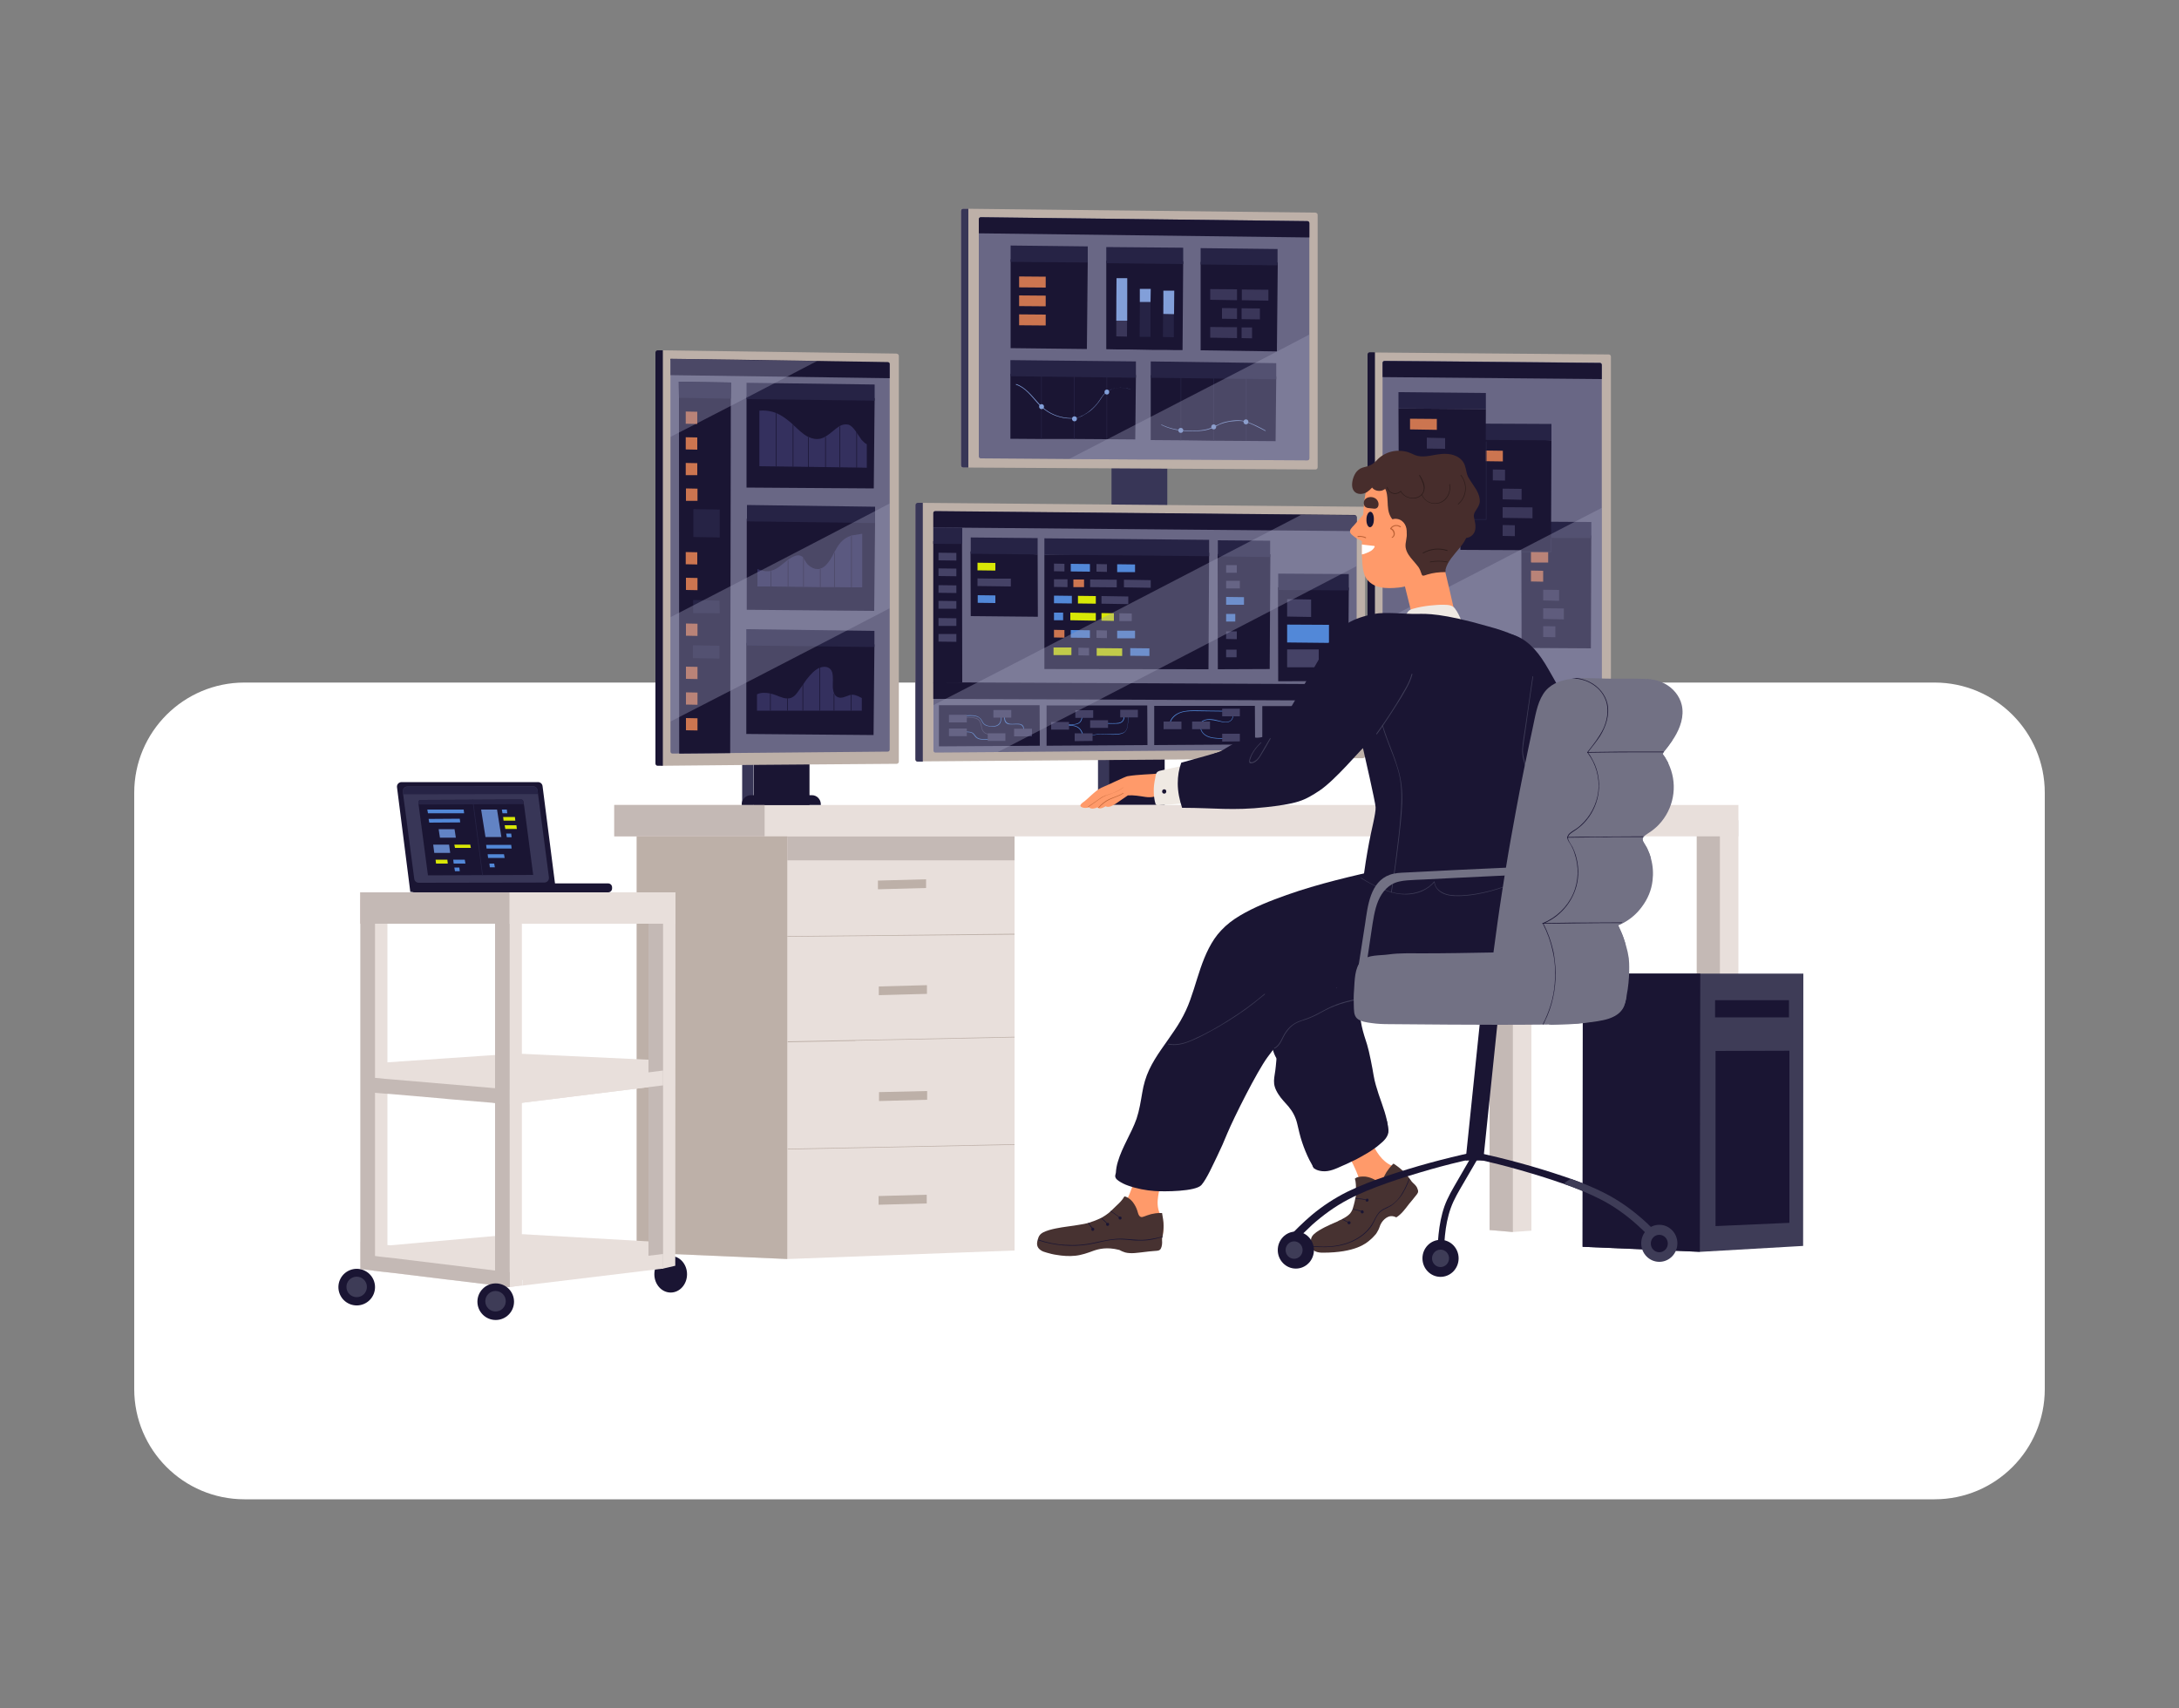 <?xml version="1.0" encoding="utf-8"?>
<!-- Generator: Adobe Illustrator 27.1.0, SVG Export Plug-In . SVG Version: 6.00 Build 0)  -->
<svg version="1.1" id="Layer_1" xmlns="http://www.w3.org/2000/svg" xmlns:xlink="http://www.w3.org/1999/xlink" x="0px" y="0px"
	 viewBox="0 0 1000 784" style="enable-background:new 0 0 1000 784;" xml:space="preserve">
<rect x="0" y="0" width="1000" height="784" fill="#808080" stroke="none"/>
<style type="text/css">
	.st0{fill:#FFFFFF;}
	.st1{fill:#383657;}
	.st2{fill:#E8DFDB;}
	.st3{fill:#C4B9B5;}
	.st4{fill:#BDB0A8;}
	.st5{fill:#696785;}
	.st6{fill:#1A1533;}
	.st7{fill:#262345;}
	.st8{fill:#CC7550;}
	.st9{fill:#3A3659;}
	.st10{fill:#829FD9;}
	.st11{fill:#34305E;}
	.st12{fill:#454266;}
	.st13{fill:#D8E706;}
	.st14{fill:#5288D8;}
	.st15{fill:#3E3C57;}
	.st16{opacity:0.38;fill:#9C9DB8;}
	.st17{fill:#FF9A6A;}
	.st18{fill:#473231;}
	.st19{fill:#EFE9E3;}
	.st20{fill:#472D2C;}
	.st21{fill:#BE6337;}
	.st22{fill:#2E1D1C;}
	.st23{fill:#727184;}
	.st24{fill:#A9A8BD;}
	.st25{fill:#6283C4;}
</style>
<g>
	<path class="st0" d="M887.8,688.2H112.2c-28,0-50.6-22.7-50.6-50.6V363.9c0-28,22.7-50.6,50.6-50.6h775.6c28,0,50.6,22.7,50.6,50.6
		v273.7C938.4,665.5,915.8,688.2,887.8,688.2z"/>
	<g>
		<g>
			<rect x="503.9" y="315.3" class="st1" width="5.2" height="54.6"/>
			<g>
				<polygon class="st2" points="797.8,376.5 797.8,572.3 789.5,572.9 789.3,572.9 789.3,572.9 789.1,572.9 778.7,572 778.7,375.8 
					789.3,376.2 				"/>
			</g>
			<polygon class="st3" points="789.3,376.2 789.3,572.9 789.1,572.9 778.7,572 778.7,375.8 			"/>
			<g>
				<path class="st2" d="M699.7,386.7c-2.9,0.1-5.9,0-8.8,0c-2.4,0-4.8-0.1-7.3-0.2v178.1l10.5,0.9l0.2,0h0l0.2,0l8.3-0.6V386.8
					C701.7,386.8,700.7,386.8,699.7,386.7z"/>
			</g>
			<path class="st3" d="M690.9,386.7c-2.4,0-4.8-0.1-7.3-0.2v178.1l10.5,0.9l0.2,0V386.8C693.1,386.8,692,386.8,690.9,386.7z"/>
			<g>
				<rect x="510.1" y="179.5" class="st1" width="25.6" height="54.6"/>
				<path class="st4" d="M604.7,98.6v115.9c0,0.5-0.4,1-1,1l-161.8-0.9c-0.5,0-1-0.4-1-1V96.8c0-0.5,0.4-1,1-1l161.8,1.8
					C604.3,97.7,604.7,98.1,604.7,98.6z"/>
				<path class="st5" d="M600.9,102.4v108c0,0.5-0.4,0.9-0.9,0.9l-71.3-0.4h-0.3l-5.2,0h-0.3l-32.2-0.2l-40.6-0.3
					c-0.5,0-0.9-0.4-0.9-0.9V100.6c0-0.5,0.4-0.9,0.9-0.9l149.9,1.8C600.5,101.5,600.9,101.9,600.9,102.4z"/>
				<path class="st1" d="M444.4,95.8v118.8h-2.4c-0.5,0-1-0.4-1-1V96.8c0-0.5,0.4-1,1-1H444.4z"/>
			</g>
			<g>
				<rect x="345.9" y="316.4" class="st6" width="25.6" height="54.6"/>
				<rect x="340.6" y="316.4" class="st1" width="5.2" height="54.6"/>
				<path class="st4" d="M412.5,163.4v186.2c0,0.5-0.4,1-1,1l-40.1,0.3l-25.6,0.2l-41.7,0.4l-0.5,0c-0.5,0,0.1-0.4,0.1-1V161.8
					c0-0.5-0.6-1,0-1l0.3,0l107.4,1.5C412.1,162.4,412.5,162.8,412.5,163.4z"/>
				<path class="st5" d="M408.3,167.1v177c0,0.5-0.4,0.9-0.9,0.9l-98.8,0.9c-0.5,0-0.9-0.4-0.9-0.9V165.6c0,0,0,0,0,0
					c0-0.4,0.3-0.7,0.7-0.8c0.1,0,0.2,0,0.3,0l29.9,0.5l36.7,0.6l32.2,0.5C407.9,166.2,408.3,166.6,408.3,167.1z"/>
				<path class="st6" d="M304.2,160.8v190.7h-2.4c-0.5,0-1-0.4-1-1V161.8c0-0.5,0.4-1,1-1H304.2z"/>
			</g>
			<g>
				<rect x="672.7" y="317.3" class="st6" width="25.6" height="54.6"/>
				<path class="st4" d="M630.6,161.8l107.7,0.9c0.5,0,1,0.4,1,1v186.2c0,0.5-0.4,1-1,1l-107.8,1.5c-0.5,0,0.1-0.4,0.1-1V162.7
					C630.6,162.2,630.1,161.8,630.6,161.8z"/>
				<path class="st5" d="M735.1,167.5v177c0,0.5-0.4,0.9-0.9,0.9l-98.8,1.5c-0.5,0-0.9-0.4-0.9-0.9V166.5c0-0.5,0.4-0.9,0.9-0.9
					l25.1,0.2l73.7,0.7c0.1,0,0.1,0,0.2,0C734.8,166.7,735.1,167,735.1,167.5z"/>
				<path class="st6" d="M631,161.8v190.7h-2.4c-0.5,0-1-0.4-1-1V162.7c0-0.5,0.4-1,1-1H631z"/>
			</g>
			<g>
				<rect x="508.9" y="314.9" class="st6" width="25.6" height="54.6"/>
				<path class="st4" d="M626.5,233.6v113.4c0,0.5-0.4,1-1,1l-204.4,1.5c-0.5,0-1-0.4-1-1V231.8c0-0.5,0.4-1,1-1l204.4,1.8
					C626,232.6,626.5,233.1,626.5,233.6z"/>
				<path class="st5" d="M622.6,237.4V343c0,0.5-0.4,0.9-0.9,0.9L458,345.2l-28.7,0.2c-0.5,0-0.9-0.4-0.9-0.9V235.6
					c0-0.5,0.4-0.9,0.9-0.9l168,1.6l24.5,0.2C622.2,236.5,622.6,236.9,622.6,237.4z"/>
				<path class="st1" d="M423.5,230.8v118.8h-2.4c-0.5,0-1-0.4-1-1V231.8c0-0.5,0.4-1,1-1H423.5z"/>
			</g>
			<polygon class="st2" points="465.6,378.2 465.6,574 361.8,577.9 361.7,577.9 361.5,577.9 361.3,577.9 292.2,574.9 292.2,378.6 
							"/>
			<polygon class="st4" points="465.6,428.6 465.6,429 392.5,429.7 392.2,429.7 361.6,430 361.3,430 361.3,429.7 361.6,429.7 
				392.2,429.4 392.5,429.4 			"/>
			<polygon class="st4" points="465.6,383.9 465.6,384.3 392.6,384.3 392.2,384.3 361.6,384.3 361.3,384.3 361.3,383.9 361.6,383.9 
				392.2,383.9 392.6,383.9 			"/>
			<polygon class="st4" points="361.3,378.2 361.3,577.9 292.2,574.9 292.2,378.6 			"/>
			<polygon class="st4" points="465.6,475.9 465.6,476.2 392.7,477.7 392.4,477.8 361.8,478.4 361.5,478.4 361.5,478 361.8,478 
				392.4,477.4 392.7,477.4 			"/>
			<polygon class="st4" points="465.6,525.2 465.6,525.5 397.8,526.9 397.4,526.9 361.8,527.6 361.5,527.6 361.5,527.3 361.8,527.3 
				397.4,526.6 397.8,526.6 			"/>
			<rect x="281.9" y="369.5" class="st2" width="515.9" height="14.4"/>
			<polygon class="st4" points="425,403.6 425,407.6 402.9,408.2 402.9,404.2 			"/>
			<polygon class="st4" points="425.4,452.2 425.4,456.2 403.3,456.8 403.3,452.8 			"/>
			<polygon class="st4" points="425.5,500.8 425.5,504.8 403.4,505.4 403.4,501.3 			"/>
			<polygon class="st4" points="425.3,548.4 425.3,552.4 403.2,553 403.2,549 			"/>
			<path class="st6" d="M372.6,365h-28c-2.3,0-4.2,1.9-4.2,4.2v0.3h36.3v-0.3C376.7,366.9,374.9,365,372.6,365z"/>
			<g>
				<g>
					<polygon class="st6" points="730.3,245.8 730.1,297.6 698.3,297.4 698.2,253.3 698.2,253.1 698.1,245.7 					"/>
					<polygon class="st7" points="730.3,247 698.2,246.9 698.2,239.4 730.3,239.6 					"/>
				</g>
				<g>
					<polygon class="st6" points="712,202.1 711.8,252.6 670.2,252.4 670.1,238.6 670.1,238.3 670,200.7 					"/>
					<polygon class="st7" points="712,202.1 670,201.9 670,194.4 712,194.6 					"/>
				</g>
				<path class="st6" d="M408.3,167.1v6.5l-100.6-1.4v-7.5l0.7,0l30.1,0.4l68.9,1.1C407.9,166.2,408.3,166.6,408.3,167.1z"/>
				<path class="st6" d="M622.6,237.4v6.4l-194.3-1.7v-6.6c0-0.5,0.4-0.9,0.9-0.9l192.5,1.8C622.2,236.5,622.6,236.9,622.6,237.4z"
					/>
				<polygon class="st6" points="623.3,314.1 623.3,321.6 428.3,320.8 428.3,313.2 				"/>
				<path class="st6" d="M600.9,102.4v6.6l-151.7-1.9v-6.5c0-0.5,0.4-0.9,0.9-0.9l149.9,1.8C600.5,101.5,600.9,101.9,600.9,102.4z"
					/>
				<polygon class="st6" points="401.4,182.7 342.6,182 342.6,223.8 401,224.2 				"/>
				<polygon class="st6" points="335.5,175.6 335.4,183 335.1,345.7 311.7,345.9 311.6,182.6 311.5,175.2 				"/>
				<polygon class="st7" points="401.4,183.9 342.6,183.2 342.6,175.7 401.4,176.5 				"/>
				<polygon class="st6" points="499.2,119.3 498.8,160.2 463.8,159.8 463.8,119 				"/>
				<polygon class="st7" points="499.2,120.5 463.8,120.2 463.8,112.7 499.2,113.1 				"/>
				<polygon class="st8" points="479.9,132 467.7,131.9 467.7,126.9 479.9,127 				"/>
				<polygon class="st8" points="479.9,140.6 467.7,140.5 467.7,135.6 479.9,135.7 				"/>
				<polygon class="st8" points="479.9,149.4 467.7,149.3 467.7,144.3 479.9,144.4 				"/>
				<polygon class="st6" points="521.3,172.1 521,201.7 508.1,201.6 507.8,201.6 493.2,201.5 492.9,201.5 478.1,201.5 477.8,201.5 
					463.7,201.4 463.7,171.6 477.8,171.7 478.1,171.7 492.9,171.9 493.2,171.9 507.8,172 508.1,172 				"/>
				<polygon class="st6" points="585.7,172.9 585.4,202.5 572.1,202.4 571.8,202.4 557.1,202.3 556.8,202.3 542.1,202.1 
					541.8,202.1 528.1,202 528.1,172.2 541.8,172.4 542.1,172.4 556.8,172.6 557.1,172.6 571.8,172.7 572.1,172.7 				"/>
				<polygon class="st6" points="543,119.9 542.7,160.7 539.3,160.7 534.4,160.6 528.6,160.6 523.6,160.5 517.8,160.4 512.9,160.4 
					507.7,160.3 507.7,119.7 				"/>
				<polygon class="st7" points="543,121.2 507.7,120.8 507.7,113.4 543,113.7 				"/>
				<polygon class="st7" points="517.3,127.8 517.3,138.5 517.3,138.6 512.3,138.6 512.3,138.5 512.4,127.8 				"/>
				<g>
					<polygon class="st9" points="517.3,127.7 517.3,127.8 517.3,138.5 517.3,138.6 517.2,154.5 512.3,154.4 512.3,138.6 
						512.3,138.5 512.4,127.8 512.4,127.7 					"/>
					<polygon class="st7" points="528.1,132.6 528,138.6 528,138.7 528,154.6 523,154.6 523.1,138.7 523.1,138.6 523.1,132.6 					
						"/>
					<path class="st7" d="M535.1,140.9c-0.5-0.3-0.9-0.6-1.3-1l-0.1,14.8l5,0.1l0-13.4C537.6,141.7,536.3,141.5,535.1,140.9z"/>
				</g>
				<polygon class="st10" points="512.4,127.7 517.3,127.7 517.3,147.2 512.3,147.2 				"/>
				<polygon class="st10" points="528.1,132.6 528,138.6 523.1,138.6 523.1,132.6 				"/>
				<polygon class="st10" points="538.9,133.4 538.8,144.2 533.9,144.1 533.9,133.4 				"/>
				<polygon class="st6" points="586.4,120.5 586,161.3 551,160.8 551,120.2 				"/>
				<polygon class="st7" points="586.3,121.8 551,121.4 551,113.9 586.3,114.3 				"/>
				<polygon class="st7" points="335.5,175.6 335.4,183 311.6,182.6 311.5,175.2 				"/>
				<polygon class="st8" points="320,194.6 314.7,194.5 314.7,188.9 320,189 				"/>
				<polygon class="st8" points="320,206.4 314.7,206.3 314.7,200.7 320,200.8 				"/>
				<polygon class="st8" points="320,218.1 314.7,218.1 314.7,212.5 320,212.6 				"/>
				<polygon class="st8" points="320.1,229.9 314.8,229.9 314.8,224.2 320.1,224.3 				"/>
				<polygon class="st8" points="320.1,311.7 314.8,311.6 314.8,306 320.1,306.1 				"/>
				<polygon class="st8" points="320.1,323.5 314.8,323.4 314.8,317.8 320.1,317.9 				"/>
				<polygon class="st8" points="320.1,335.3 314.8,335.2 314.8,329.6 320.1,329.7 				"/>
				<polygon class="st8" points="320,259.1 314.7,259 314.7,253.4 320,253.5 				"/>
				<polygon class="st7" points="330.3,246.7 318.2,246.5 318.2,233.7 330.3,233.9 				"/>
				<polygon class="st7" points="330.3,281.5 318.1,281.4 318.1,275.4 330.2,275.7 				"/>
				<polygon class="st7" points="330.2,302.3 318,302.1 318,296.2 330.2,296.4 				"/>
				<polygon class="st8" points="320.1,270.9 314.8,270.8 314.8,265.2 320.1,265.3 				"/>
				<polygon class="st8" points="320.1,291.9 314.8,291.8 314.8,286.2 320.1,286.3 				"/>
				<path class="st11" d="M397.8,203.9v10.8l-4.5-0.1l-0.3,0l-7.5-0.1l-0.3,0l-6.3-0.1l-0.3,0l-7.5-0.1l-0.3,0l-6.8-0.1l-0.3,0
					l-7.5-0.1l-0.3,0l-7.4-0.1v-25.5c2-0.2,4,0,5.9,0.5c0.5,0.1,1,0.3,1.5,0.5c0.1,0,0.2,0.1,0.3,0.1c2.2,0.9,4.2,2.3,6,3.8
					c0.5,0.4,1,0.8,1.5,1.3c0.1,0.1,0.2,0.2,0.3,0.3c2.1,1.9,4.3,4.2,6.8,5.5c0.1,0,0.2,0.1,0.3,0.1c1.7,0.8,3.6,1.2,5.6,0.7
					c0.6-0.2,1.3-0.4,1.8-0.7c0.1,0,0.2-0.1,0.3-0.2c1.4-0.8,2.6-1.8,3.8-2.8c0.7-0.6,1.6-1.3,2.4-1.8c0.1-0.1,0.2-0.1,0.3-0.2
					c1.2-0.7,2.6-1,4-0.7c1.4,0.4,2.5,1.8,3.3,2.9c0.1,0.1,0.1,0.2,0.2,0.3c0.1,0.1,0.2,0.3,0.3,0.4c0.8,1.1,1.5,2.3,2.3,3.4
					C396.2,202.7,396.9,203.5,397.8,203.9z"/>
				<g>
					<path class="st6" d="M356.4,189.7v24.4l-0.3,0v-24.5C356.2,189.7,356.3,189.7,356.4,189.7z"/>
					<path class="st6" d="M364.1,195.1v19.2l-0.3,0v-19.4C363.9,194.9,364,195,364.1,195.1z"/>
					<path class="st6" d="M371.2,200.7v13.7l-0.3,0v-13.8C371,200.6,371.1,200.7,371.2,200.7z"/>
					<path class="st6" d="M379,200.5v14l-0.3,0v-13.8C378.8,200.6,378.9,200.6,379,200.5z"/>
					<path class="st6" d="M385.5,195.7v18.8l-0.3,0v-18.7C385.3,195.8,385.4,195.8,385.5,195.7z"/>
					<path class="st6" d="M393.3,198.6v16.1l-0.3,0v-16.5C393.1,198.3,393.2,198.5,393.3,198.6z"/>
				</g>
				<polygon class="st6" points="401.6,238.9 342.7,238.1 342.7,279.9 401.2,280.4 				"/>
				<polygon class="st7" points="401.6,240.1 342.8,239.3 342.8,231.8 401.6,232.6 				"/>
				<path class="st11" d="M395.7,245v24.6l-4.8,0l-0.3,0l-7.5-0.1h-0.3l-6.3,0l-0.3,0l-7.5-0.1l-0.3,0l-6.8-0.1h-0.3l-7.5-0.1
					l-0.3,0l-5.9,0v-8c1.6,0.7,3.4,1.1,5.1,1c0.3,0,0.6-0.1,0.8-0.1c0.1,0,0.2,0,0.3-0.1c1.7-0.4,3.1-1.3,4.5-2.4c1-0.8,2-1.6,3-2.4
					c0.1-0.1,0.2-0.1,0.3-0.2c1.1-0.8,2.2-1.5,3.5-1.9c1.3-0.4,2.5-0.2,3.4,0.7c0.1,0.1,0.2,0.2,0.3,0.4c0,0,0,0,0,0.1
					c0.6,0.8,1,1.8,1.7,2.6c1.2,1.3,3.1,2.4,4.9,2.3c0.3,0,0.5,0,0.8-0.1c0.1,0,0.2,0,0.3-0.1c1.1-0.3,2.1-1.1,2.9-2
					c1.4-1.5,2.4-3.3,3.3-5.2c0.1-0.2,0.2-0.4,0.3-0.5c0.8-1.5,1.6-2.9,2.7-4.2c1.4-1.6,3-2.6,4.8-3.2c0.1,0,0.2-0.1,0.3-0.1
					C392.5,245.5,394.1,245.3,395.7,245z"/>
				<g>
					<path class="st6" d="M353.7,269.3l0.3,0v-7.2c-0.1,0-0.2,0-0.3,0.1V269.3z"/>
					<path class="st6" d="M361.5,269.4h0.3v-12.2c-0.1,0.1-0.2,0.1-0.3,0.2V269.4z"/>
					<path class="st6" d="M368.6,269.4l0.3,0v-13c-0.1-0.1-0.2-0.2-0.3-0.4V269.4z"/>
					<path class="st6" d="M376.3,269.5l0.3,0v-8.3c-0.1,0-0.2,0.1-0.3,0.1V269.5z"/>
					<path class="st6" d="M382.9,269.5h0.3v-16c-0.1,0.2-0.2,0.4-0.3,0.5V269.5z"/>
					<path class="st6" d="M390.6,246.1v23.5l0.3,0V246C390.8,246.1,390.7,246.1,390.6,246.1z"/>
				</g>
				<polygon class="st6" points="401.3,295.8 342.5,295.1 342.5,336.9 400.9,337.4 				"/>
				<path class="st11" d="M395.5,320.4v5.8h-48.1v-7.5c1.8-0.9,4-0.8,6-0.4c0.1,0,0.2,0,0.3,0.1c0.3,0.1,0.6,0.1,0.9,0.2
					c2.2,0.6,4.3,1.9,6.6,2c0.1,0,0.2,0,0.3,0c0.1,0,0.1,0,0.2,0c1.9-0.1,3.2-1.3,4.3-2.8c0.8-1.1,1.6-2.2,2.4-3.4
					c0.1-0.1,0.2-0.3,0.3-0.4c0.5-0.8,1.1-1.6,1.6-2.3c1.6-2,3.4-4.1,5.8-5.2c0,0,0,0,0.1,0c0.1,0,0.2-0.1,0.3-0.1
					c2.2-0.8,4.7-0.2,5.4,2.2c0.6,2.2,0.2,4.7,0.3,7c0.1,0.9,0.2,1.8,0.6,2.7c0.1,0.2,0.2,0.4,0.3,0.5c0.4,0.6,0.9,1.1,1.7,1.3
					c1.4,0.5,3-0.3,4.2-0.7c0.5-0.2,1-0.4,1.6-0.5c0.1,0,0.2,0,0.3,0c0.2,0,0.5,0,0.7,0c0.8,0.1,1.6,0.4,2.3,0.7
					C394.3,319.8,394.9,320.1,395.5,320.4z"/>
				<polygon class="st7" points="401.3,297 342.5,296.3 342.5,288.8 401.3,289.6 				"/>
				<g>
					<path class="st6" d="M353.4,326.2h0.3v-7.9c-0.1,0-0.2,0-0.3-0.1V326.2z"/>
					<path class="st6" d="M361.2,326.2h0.3v-5.7c-0.1,0-0.2,0-0.3,0V326.2z"/>
					<path class="st6" d="M368.3,326.2h0.3v-12.3c-0.1,0.1-0.2,0.3-0.3,0.4V326.2z"/>
					<path class="st6" d="M376.1,326.2h0.3v-19.9c-0.1,0-0.2,0.1-0.3,0.1V326.2z"/>
					<path class="st6" d="M382.6,326.2h0.3v-7.5c-0.1-0.2-0.2-0.4-0.3-0.5V326.2z"/>
					<path class="st6" d="M390.4,318.9v7.3h0.3v-7.4C390.5,318.8,390.5,318.8,390.4,318.9z"/>
				</g>
				<g>
					<rect x="556.8" y="172.6" class="st7" width="0.3" height="29.7"/>
					<polygon class="st7" points="542.1,172.4 542.1,202.1 541.8,202.1 541.8,172.4 					"/>
					<rect x="571.8" y="172.7" class="st7" width="0.3" height="29.6"/>
				</g>
				<polygon class="st7" points="585.7,174.1 528.1,173.4 528.1,165.9 585.7,166.7 				"/>
				<path class="st10" d="M518.6,178.6c-3.8-1.1-8.2-0.9-11.3,1.7c-1.6,1.3-2.4,3.2-3.7,4.8c-1.3,1.6-2.8,3-4.4,4.2
					c-0.9,0.6-1.8,1.2-2.8,1.6c-1,0.5-2.3,1.2-3.4,1.1c0,0-0.1-0.1-0.1-0.1c-4.1,0.2-8.3-0.8-11.8-3c-3.8-2.3-6.1-6.1-9.3-9.1
					c-1.6-1.5-3.3-2.8-5.4-3.5c-0.2-0.1-0.3,0.2-0.1,0.3c4.3,1.4,7,5.3,9.9,8.5c2.7,3,6,5.2,10,6.3c2.1,0.6,4.2,0.8,6.4,0.7
					c0,0,0,0,0,0c0.9,0.2,1.7-0.2,2.5-0.5c0.8-0.3,1.7-0.7,2.5-1.2c1.6-0.9,3.2-2,4.5-3.4c1.4-1.4,2.5-2.9,3.5-4.5
					c1.2-1.9,3-3.3,5.1-4c2.6-0.8,5.3-0.6,7.8,0.1C518.7,178.9,518.8,178.6,518.6,178.6z"/>
				<g>
					<rect x="492.9" y="171.9" class="st7" width="0.3" height="29.7"/>
					<rect x="477.8" y="171.7" class="st7" width="0.3" height="29.8"/>
					<polygon class="st7" points="508.1,172 508.1,201.6 507.8,201.6 507.8,172 					"/>
				</g>
				<polygon class="st7" points="521.3,173.4 463.7,172.7 463.7,165.3 521.3,165.9 				"/>
				<polygon class="st6" points="476.3,283.1 445.5,282.8 445.4,253.1 476.2,254.5 				"/>
				<polygon class="st6" points="477.2,342.3 430.9,342.6 430.9,323.7 477.1,323.7 				"/>
				<polygon class="st6" points="526.6,342 480.3,342.3 480.3,323.8 526.5,323.8 				"/>
				<polygon class="st6" points="576,341.7 529.7,342 529.7,324 575.9,324 				"/>
				<polygon class="st6" points="623.5,343 623.5,341.4 579.3,341.7 579.3,324.1 625.5,324.1 625.6,343 				"/>
				<polygon class="st7" points="476.2,247 476.2,254.5 445.5,254.2 445.5,246.7 				"/>
				<polygon class="st6" points="441.5,248.4 441.6,313.4 428.3,313.3 428.3,248.4 				"/>
				<polygon class="st7" points="441.6,242.2 441.6,249.7 441.3,249.7 428.3,249.6 428.3,242.1 441.3,242.2 				"/>
				<polygon class="st12" points="438.9,253.8 438.9,257.3 438.7,257.3 430.7,257.2 430.7,253.7 438.7,253.8 				"/>
				<polygon class="st12" points="438.9,261 438.9,264.5 438.7,264.5 430.7,264.4 430.7,260.9 438.7,261 				"/>
				<polygon class="st12" points="438.9,268.7 438.9,272.2 438.7,272.2 430.7,272.1 430.7,268.6 438.7,268.7 				"/>
				<polygon class="st12" points="438.9,275.9 438.9,279.4 438.7,279.4 430.7,279.4 430.7,275.8 438.7,275.9 				"/>
				<polygon class="st12" points="438.9,283.8 438.9,287.3 438.7,287.3 430.7,287.3 430.7,283.7 438.7,283.8 				"/>
				<polygon class="st12" points="438.9,291 438.9,294.6 438.7,294.6 430.7,294.5 430.7,291 438.7,291 				"/>
				<polygon class="st6" points="554.9,253.7 554.6,307.2 479.3,307.1 479.3,254.6 				"/>
				<polygon class="st13" points="456.8,258.4 456.8,261.9 456.6,261.9 448.6,261.8 448.6,258.3 456.6,258.4 				"/>
				<polygon class="st12" points="463.9,265.6 463.9,269.2 456.6,269.1 448.6,269 448.6,265.5 456.6,265.6 				"/>
				<polygon class="st14" points="456.8,273.3 456.8,276.8 456.7,276.8 448.7,276.7 448.7,273.2 456.7,273.3 				"/>
				<polygon class="st12" points="488.5,258.8 488.5,262.3 483.7,262.2 483.7,258.7 				"/>
				<polygon class="st12" points="508,259 508,262.5 503.2,262.4 503.2,258.9 				"/>
				<polygon class="st8" points="497.5,266 497.5,269.5 492.6,269.5 492.6,266 				"/>
				<polygon class="st12" points="512.5,266.1 512.5,269.6 500.3,269.5 500.3,266 				"/>
				<polygon class="st12" points="517.8,273.8 517.8,277.3 505.5,277.1 505.5,273.6 				"/>
				<polygon class="st12" points="528.1,266.3 528.1,269.8 515.8,269.6 515.8,266.1 				"/>
				<polygon class="st14" points="500.2,258.9 500.2,262.4 491.4,262.3 491.4,258.8 				"/>
				<polygon class="st12" points="489.9,265.9 489.9,269.5 483.7,269.4 483.7,265.9 				"/>
				<polygon class="st14" points="491.9,273.5 491.9,277 491.7,277 483.7,276.9 483.7,273.4 491.7,273.5 				"/>
				<polygon class="st13" points="502.9,273.6 502.9,277.1 502.7,277.1 494.7,277 494.7,273.5 502.7,273.6 				"/>
				<polygon class="st13" points="491.7,297.2 491.7,300.7 491.5,300.7 483.5,300.7 483.5,297.2 491.5,297.2 				"/>
				<polygon class="st13" points="511.2,281.5 511.2,285 505.5,284.9 505.5,281.4 				"/>
				<polygon class="st12" points="519.4,281.6 519.4,285.1 513.7,285.1 513.7,281.5 				"/>
				<rect x="483.7" y="281.2" class="st14" width="4.2" height="3.5"/>
				<polygon class="st13" points="502.9,281.4 502.9,284.9 502.7,284.9 491.2,284.7 491.2,281.2 502.7,281.4 				"/>
				<polygon class="st13" points="515,297.6 515,301.1 514.8,301.1 503.3,301 503.3,297.5 514.8,297.6 				"/>
				<polygon class="st14" points="520.9,259.1 520.9,262.6 520.7,262.6 512.7,262.6 512.7,259 520.7,259.1 				"/>
				<polygon class="st8" points="488.5,289.2 488.5,292.7 483.7,292.6 483.7,289.1 				"/>
				<polygon class="st12" points="508,289.4 508,292.9 503.2,292.8 503.2,289.3 				"/>
				<polygon class="st12" points="499.8,297.4 499.8,300.9 494.9,300.8 494.9,297.3 				"/>
				<polygon class="st14" points="500.2,289.3 500.2,292.8 491.4,292.7 491.4,289.2 				"/>
				<polygon class="st14" points="527.5,297.6 527.5,301.1 518.7,301 518.7,297.5 				"/>
				<polygon class="st14" points="520.9,289.5 520.9,293 520.7,293 512.7,293 512.7,289.5 520.7,289.5 				"/>
				<polygon class="st7" points="554.9,247.8 554.9,255.3 479.3,254.6 479.3,254.6 479.3,247.1 479.3,247.1 				"/>
				<path class="st10" d="M478,185.5c-1.5,0-1.5,2.3,0,2.3C479.5,187.8,479.5,185.5,478,185.5z"/>
				<path class="st10" d="M493.1,191.1c-1.5,0-1.5,2.3,0,2.3C494.6,193.4,494.6,191.1,493.1,191.1z"/>
				<path class="st10" d="M508,178.8c-1.5,0-1.5,2.3,0,2.3C509.4,181.1,509.4,178.8,508,178.8z"/>
				<path class="st10" d="M541.9,196.4c-1.5,0-1.5,2.3,0,2.3C543.4,198.7,543.4,196.4,541.9,196.4z"/>
				<path class="st10" d="M557,194.8c-1.5,0-1.5,2.3,0,2.3C558.5,197.1,558.5,194.8,557,194.8z"/>
				<path class="st10" d="M571.8,192.5c-1.5,0-1.5,2.3,0,2.3C573.3,194.8,573.3,192.5,571.8,192.5z"/>
				<path class="st10" d="M580.8,197.6c-2.8-1.6-5.8-3.1-8.9-4.1c-3-1-6.4-0.6-9.4,0.1c-3.2,0.7-5.8,2.8-9,3.5
					c-3.1,0.7-6.6,0.7-9.8,0.5c-3.7-0.3-7.3-1.1-10.6-2.7c-0.2-0.1-0.3,0.2-0.1,0.2c5.5,2.7,11.8,3.2,17.8,2.7
					c1.6-0.1,3.2-0.4,4.8-1c1.4-0.5,2.7-1.3,4-1.9c1.6-0.7,3.3-1.1,5-1.4c1.8-0.2,3.6-0.4,5.4-0.2c1.9,0.3,3.7,1.1,5.5,1.9
					c1.7,0.8,3.4,1.7,5.1,2.6C580.8,197.9,581,197.7,580.8,197.6z"/>
				<g>
					<polygon class="st9" points="567.7,137.8 555.4,137.6 555.4,132.7 567.7,132.8 					"/>
					<polygon class="st9" points="567.7,146.4 560.8,146.3 560.8,141.4 567.7,141.5 					"/>
					<polygon class="st9" points="567.7,155.2 555.4,155 555.4,150.1 567.7,150.2 					"/>
				</g>
				<g>
					<polygon class="st9" points="582.1,138 569.9,137.8 569.9,132.9 582.1,133 					"/>
					<polygon class="st9" points="578.2,146.6 569.8,146.5 569.8,141.5 578.2,141.6 					"/>
					<polygon class="st9" points="574.6,155.3 569.8,155.2 569.8,150.3 574.6,150.3 					"/>
				</g>
				<polygon class="st6" points="681.9,187.8 681.7,238.4 642,237.9 641.8,187.5 				"/>
				<polygon class="st7" points="681.9,187.8 641.8,187.5 641.8,180 681.9,180.4 				"/>
				<g>
					<polygon class="st8" points="659.4,197.3 647.1,197.1 647.1,192.2 659.4,192.3 					"/>
					<polygon class="st9" points="663.2,206 654.8,205.9 654.8,200.9 663.2,201.1 					"/>
					<polygon class="st9" points="659.6,214.7 654.8,214.7 654.8,209.7 659.6,209.8 					"/>
				</g>
				<g>
					<polygon class="st8" points="689.7,206.9 689.7,211.8 682.2,211.7 681.9,211.7 681.9,206.8 682.2,206.8 					"/>
					<polygon class="st9" points="690.7,220.6 685.1,220.5 685.1,215.5 690.7,215.6 					"/>
					<polygon class="st9" points="695.2,246.1 689.6,246 689.6,241 695.2,241.1 					"/>
					<polygon class="st9" points="698.3,229.4 689.6,229.2 689.6,224.3 698.3,224.4 					"/>
					<polygon class="st9" points="703.3,237.9 689.6,237.7 689.6,232.8 703.3,232.9 					"/>
				</g>
				<g>
					<polygon class="st8" points="710.5,253.3 710.5,258.2 702.9,258.2 702.6,258.1 702.6,253.2 702.9,253.2 					"/>
					<polygon class="st8" points="708.2,267 702.6,266.9 702.6,261.9 708.2,262 					"/>
					<polygon class="st9" points="713.8,292.5 708.2,292.4 708.2,287.4 713.8,287.5 					"/>
					<polygon class="st9" points="715.5,275.8 708.2,275.6 708.2,270.7 715.5,270.8 					"/>
					<polygon class="st9" points="717.7,284.3 708.2,284.1 708.2,279.2 717.7,279.3 					"/>
				</g>
				<g>
					<polygon class="st6" points="583,254.4 582.7,307.1 558.9,307.2 558.8,254.3 					"/>
					<polygon class="st7" points="582.9,248.2 582.9,255.7 558.9,255.4 558.9,255.4 558.9,248 558.9,248 					"/>
					<g>
						<polygon class="st12" points="567.6,259.4 567.6,262.9 562.7,262.9 562.7,259.4 						"/>
						<polygon class="st12" points="569,266.6 569,270.1 562.7,270.1 562.7,266.6 						"/>
						<polygon class="st14" points="570.9,274.1 570.9,277.6 570.7,277.6 562.7,277.6 562.7,274 570.7,274.1 						"/>
						<rect x="562.7" y="281.8" class="st14" width="4.2" height="3.5"/>
						<polygon class="st12" points="567.6,289.8 567.6,293.4 562.7,293.3 562.7,289.8 						"/>
						<polygon class="st12" points="567.5,298.2 567.5,301.7 562.7,301.7 562.7,298.2 						"/>
					</g>
				</g>
				<g>
					<polygon class="st6" points="619,269.7 618.7,312.6 586.6,312.7 586.5,269.6 					"/>
					<polygon class="st7" points="619,263.5 619,271 586.6,270.8 586.6,270.8 586.6,263.3 586.6,263.3 					"/>
					<g>
						<polygon class="st12" points="601.7,275.2 601.7,283.2 590.7,283 590.7,275 						"/>
						<polygon class="st12" points="605.2,298.1 605.2,306.3 590.7,306.3 590.7,298.1 						"/>
						<polygon class="st14" points="609.9,286.8 609.9,295.1 609.5,295.1 590.7,294.9 590.7,286.7 609.5,286.8 						"/>
					</g>
				</g>
				<g>
					<path class="st14" d="M459.5,328.2c0-0.2-0.3-0.2-0.3,0c0.1,1,0.2,2.1-0.2,3.1c-0.4,1.1-1.3,1.7-2.4,1.9
						c-1.7,0.3-4.3,0.1-5.4-1.5c-0.4-0.6-0.7-1.4-1.2-1.9c-0.5-0.5-1.1-0.9-1.7-1.1c-1.9-0.7-4.2-0.3-6.1-0.3c-0.2,0-0.2,0.3,0,0.3
						c1.2,0,2.5-0.1,3.7-0.1c1.2,0,2.6,0.2,3.6,1c0.8,0.6,1,1.6,1.6,2.4c0.5,0.6,1.1,1,1.8,1.2c1.5,0.4,3.5,0.6,4.9-0.1
						C459.7,332.2,459.6,330,459.5,328.2z"/>
					<path class="st14" d="M469.3,332.9c-0.7-0.7-1.8-0.7-2.7-0.7c-1.2,0-2.7,0.3-3.9-0.2c-1.6-0.6-1.6-2.4-1.5-3.8
						c0-0.2-0.3-0.2-0.3,0c-0.1,1.1-0.2,2.2,0.4,3.2c0.5,0.8,1.3,1.1,2.2,1.1c1.3,0.1,2.5-0.1,3.8,0c0.7,0,1.4,0.2,1.9,0.8
						c0.5,0.6,0.5,1.5,0.5,2.3c0,0.2,0.3,0.2,0.3,0C470,334.6,470,333.6,469.3,332.9z"/>
					<path class="st14" d="M454.1,339.3c-1.2-0.2-2.4,0-3.6-0.1c-1.4-0.1-2.4-0.7-3.1-1.8c-0.5-0.7-1-1.2-1.9-1.4
						c-1-0.2-2.2-0.2-3.2-0.2c-0.2,0-0.2,0.3,0,0.3c1.1,0,2.3-0.1,3.3,0.2c1.3,0.4,1.5,1.6,2.4,2.3c1.7,1.4,4,0.7,6,1
						C454.2,339.6,454.3,339.3,454.1,339.3z"/>
					<polygon class="st12" points="443.7,328.1 443.7,331.6 443.5,331.6 435.5,331.6 435.5,328.1 443.5,328.1 					"/>
					<polygon class="st12" points="461.4,336.6 461.4,340.1 461.3,340.1 453.3,340.1 453.3,336.6 461.3,336.6 					"/>
					<polygon class="st12" points="464.1,325.9 464.1,329.4 463.9,329.4 455.9,329.4 455.9,325.9 463.9,325.9 					"/>
					<polygon class="st12" points="473.6,334.5 473.6,338 473.4,338 465.4,338 465.4,334.5 473.4,334.5 					"/>
					<polygon class="st12" points="443.7,334.4 443.7,337.9 443.5,337.9 435.5,337.9 435.5,334.4 443.5,334.4 					"/>
					<path class="st12" d="M458.3,337.4c-1.3,0-2.5-0.1-3.8-0.3c-1.1-0.2-2.5-0.5-3.2-1.5c-0.5-0.7-0.7-1.6-0.8-2.5
						c-0.3-1.5-0.8-2.9-2.4-3.5c-0.9-0.3-1.9-0.4-2.8-0.4c-1.3-0.1-2.5,0-3.8,0.1c-0.2,0-0.2,0.3,0,0.3c2-0.2,4.4-0.4,6.4,0.3
						c2.1,0.7,2.1,2.7,2.6,4.5c0.4,1.6,1.4,2.4,3,2.8c1,0.3,1.9,0.4,2.9,0.4c0.6,0,1.2,0.1,1.7,0.1c0.4,0,1.2,0.1,1.5,0
						c-0.2,0.1,0,0.3,0.1,0.2c0,0,0,0,0.1,0c0,0,0.1-0.1,0.1-0.1C459.8,337.1,458.6,337.4,458.3,337.4z"/>
				</g>
				<g>
					<path class="st14" d="M496.5,327.6c0,1.8-0.2,3.9-2.2,4.5c-1.7,0.6-3.9,0.4-5.7,0.2c-0.2,0-0.2,0.3,0,0.3
						c1.3,0.2,2.5,0.2,3.8,0.1c0.9-0.1,1.8-0.2,2.6-0.6c1.7-0.9,1.8-2.9,1.8-4.6C496.8,327.4,496.5,327.4,496.5,327.6z"/>
					<path class="st14" d="M497.5,338.9c-0.4-1.9-1-4.1-2.8-5.2c-2.1-1.3-4.7-0.7-7.1-0.8c-0.2,0-0.2,0.3,0,0.3
						c2.2,0.1,4.7-0.5,6.7,0.6c1.9,1,2.4,3.2,2.8,5.1C497.3,339.2,497.6,339.1,497.5,338.9z"/>
					<path class="st14" d="M517.6,327.9c0.1,1.8,0.1,3.7-0.2,5.5c-0.2,1.2-0.6,2.2-1.7,2.8c-0.9,0.5-2,0.6-3,0.7
						c-2.4,0.2-4.8,0-7.2,0c-2.1,0-4.2,0.3-6.1,1.3c-0.2,0.1,0,0.3,0.1,0.2c4.5-2.6,10-0.4,14.8-1.5c0.8-0.2,1.6-0.5,2.2-1.2
						c0.6-0.7,0.9-1.6,1-2.6c0.3-1.8,0.3-3.7,0.2-5.6C517.8,327.8,517.7,327.8,517.6,327.9z"/>
					<path class="st14" d="M515.9,326.9c0-0.2-0.3-0.1-0.3,0.1c0.3,2,0.3,4.4-2.2,4.8c-1.8,0.3-3.8,0.1-5.7,0.1
						c-0.2,0-0.2,0.3,0,0.3c1.3,0,2.7,0,4,0c0.9,0,1.9,0,2.7-0.4C516.3,330.9,516.2,328.6,515.9,326.9z"/>
					<polygon class="st12" points="501.7,326 501.7,329.5 501.5,329.5 493.5,329.5 493.5,326 501.5,326 					"/>
					<polygon class="st12" points="508.5,330.6 508.5,334.1 508.3,334.1 500.3,334.1 500.3,330.6 508.3,330.6 					"/>
					<polygon class="st12" points="490.6,331.4 490.6,334.9 490.4,334.9 482.4,334.9 482.4,331.4 490.4,331.4 					"/>
					<polygon class="st12" points="522.2,325.8 522.2,329.3 522.1,329.3 514.1,329.3 514.1,325.8 522.1,325.8 					"/>
					<polygon class="st12" points="501.4,336.6 501.4,340.1 501.2,340.1 493.2,340.2 493.2,336.6 501.2,336.6 					"/>
					<path class="st14" d="M563.7,326.3c-2.8,0-5.7-0.1-8.5-0.1c-2.8,0-5.6-0.2-8.5-0.1c-2.3,0.1-4.7,0.4-6.7,1.6
						c-1.7,1-3,2.6-3.3,4.6c0,0.2,0.2,0.3,0.3,0.1c0.3-2.2,1.9-3.8,3.8-4.8c2.2-1.1,4.8-1.2,7.2-1.2c5.2,0,10.4,0.2,15.7,0.2
						C563.9,326.6,563.9,326.3,563.7,326.3z"/>
					<path class="st14" d="M565.9,327.4c0,1.7-0.5,3.6-2.5,3.9c-1.7,0.3-3.6-0.4-5.3-0.8c-2.5-0.6-5.6-0.8-7.4,1.4
						c-0.1,0.1,0.1,0.3,0.2,0.2c2.5-3,6.8-1.2,9.9-0.7c1.3,0.2,2.9,0.4,4-0.5c1.1-0.8,1.3-2.3,1.3-3.6
						C566.2,327.2,565.9,327.2,565.9,327.4z"/>
					<path class="st14" d="M562.1,338.9c-2.3-0.1-4.8,0-7-0.7c-2-0.6-4-2.2-4-4.5c0-0.2-0.3-0.2-0.3,0c0.1,2.1,1.6,3.7,3.5,4.5
						c2.4,1,5.3,0.8,7.9,1C562.3,339.2,562.3,338.9,562.1,338.9z"/>
					<polygon class="st12" points="542.2,331.2 542.2,334.7 542,334.7 534,334.7 534,331.2 542,331.2 					"/>
					<polygon class="st12" points="555.3,331.2 555.3,334.7 555.1,334.7 547.1,334.7 547.1,331.2 555.1,331.2 					"/>
					<polygon class="st12" points="569,325.3 569,328.8 568.9,328.8 560.9,328.8 560.9,325.3 568.9,325.3 					"/>
					<polygon class="st12" points="569,336.8 569,340.3 568.9,340.3 560.9,340.4 560.9,336.8 568.9,336.8 					"/>
				</g>
				<path class="st7" d="M682.2,202.8v35.8h-12v-0.3h11.7v-35.5C681.9,202.6,682.2,202.6,682.2,202.8z"/>
				<path class="st7" d="M712,247.3v6.1h-13.8v-0.3h13.5v-5.8C711.7,247.1,712,247.1,712,247.3z"/>
			</g>
			<g>
				<polygon class="st15" points="827.6,446.9 827.5,571.9 780.5,574.6 780.4,574.6 780.2,574.6 780.1,574.6 726.3,572.3 
					726.4,446.9 780.3,446.9 				"/>
				<polygon class="st6" points="780.3,446.9 780.1,574.6 726.3,572.3 726.4,446.9 				"/>
			</g>
			<polygon class="st6" points="821.2,561.3 787.3,562.8 787.3,482.4 821.2,482.3 			"/>
			<rect x="787.1" y="459.1" class="st6" width="33.9" height="7.9"/>
			<rect x="361.3" y="384" class="st3" width="104.3" height="10.9"/>
			<rect x="281.9" y="369.5" class="st3" width="69" height="14.4"/>
			<path class="st6" d="M735.1,167.5v6.5l-100.6-0.9v-6.5c0-0.5,0.4-0.9,0.9-0.9l25.1,0.2l73.9,0.7
				C734.8,166.7,735.1,167,735.1,167.5z"/>
			<path class="st16" d="M338.5,165.2l-29.9-0.5c-0.1,0-0.2,0-0.3,0c-0.4,0.1-0.6,0.4-0.7,0.8c0,0,0,0,0,0v35.1
				c10.4-5.3,20.8-10.7,31.1-16c11.3-5.9,22.7-11.8,34-17.7c0.8-0.4,1.6-0.8,2.4-1.2L338.5,165.2z"/>
			<path class="st16" d="M352.6,260.1c-15,7.7-29.9,15.5-44.9,23.2v47.9c25.2-12.9,50.3-25.9,75.4-38.9c8.4-4.4,16.8-8.7,25.2-13.1
				v-48.1C389.7,240.8,371.2,250.5,352.6,260.1z"/>
			<path class="st16" d="M563.8,172.9c-24.4,12.6-48.8,25.2-73.2,37.8l32.2,0.2h0.3l5.2,0h0.3l71.3,0.4c0.5,0,0.9-0.4,0.9-0.9v-56.8
				C588.5,160.1,576.2,166.5,563.8,172.9z"/>
			<path class="st16" d="M621.7,236.5l-24.5-0.2c-51.5,26.8-130.5,67.7-168.9,87.4v20.8c0,0.5,0.4,0.9,0.9,0.9l28.7-0.2
				c26.3-13.5,52.6-27.1,78.8-40.7c28.6-14.8,57.2-29.7,85.8-44.6v-22.4C622.6,236.9,622.2,236.5,621.7,236.5z"/>
			<path class="st16" d="M634.5,285.1V346c0,0.5,0.4,0.9,0.9,0.9l98.8-1.5c0.5,0,0.9-0.4,0.9-0.9V233.1
				C699.6,251.5,661.8,271,634.5,285.1z"/>
			<g>
				<path class="st17" d="M532.2,556.9C532.2,556.9,532.2,556.8,532.2,556.9c-1.1-2.6-1.1-5.2-0.7-7.8c0.3-2.3,1-4.5,1.7-6.7
					c0.4-1.2,0.8-2.4,1.1-3.6c-4.2-0.1-8.5-0.1-12.7-0.2c-0.9,3.1-1.9,6.1-3.1,9.1h0c0,0.1-0.1,0.2-0.1,0.3
					c-0.3,0.6-0.5,1.2-0.8,1.8c-0.5,1-1,1.9-1.6,2.8c-0.9,1.4-2,2.6-3.2,3.8c-0.3,0.3-0.6,0.6-0.8,0.9c-0.1,0.1-0.1,0.1-0.2,0.2
					c-1.3,1.3-2.5,2.6-3.8,3.9c-0.1,0.1-0.1,0.1-0.2,0.2c-3.4,3.3-6.9,6.5-10.5,9.6c5.6,0.3,11.3,0.5,17,0.4
					c2.8-0.1,5.6-0.2,8.3-0.3c2.4-0.1,5-0.1,7.4-0.9c1.1-0.4,2.1-1,2.8-2c0.8-1.1,1-2.5,1.1-3.8c0.1-1.3,0.1-2.7-0.2-4
					C533.3,559.1,532.7,558,532.2,556.9z"/>
				<path class="st18" d="M533.3,556.8c-0.4,0-0.7,0-1.1,0c-1.3,0-2.6,0.2-3.9,0.5c-1.2,0.3-2.4,0.8-3.6,1.2
					c-0.7,0.3-1.4,0.2-1.9-0.5c-0.5-0.7-0.6-1.6-0.9-2.4c-0.4-1.2-1-2.4-1.8-3.5c-0.6-0.9-1.6-1.8-2.6-2.4c-0.5-0.3-1-0.5-1.5-0.5
					c-0.9,1.6-2.2,2.9-3.5,4.1c-0.9,0.8-1.7,1.7-2.6,2.5c-0.1,0.1-0.1,0.1-0.2,0.2c-0.7,0.6-1.5,1.3-2.3,1.8
					c-0.6,0.4-1.2,0.8-1.9,1.2c-0.1,0-0.2,0.1-0.3,0.1c-1.8,0.9-3.7,1.6-5.6,2.2c-0.1,0-0.2,0.1-0.3,0.1c-1.1,0.3-2.3,0.5-3.5,0.7
					c-3.8,0.7-7.6,1-11.4,1.8c-1.9,0.4-3.9,0.9-5.7,1.8c-1.1,0.6-1.8,1.3-2.2,2.5c0,0.2-0.1,0.4-0.2,0.6c0,0,0,0,0,0.1
					c0,0.1-0.1,0.2-0.1,0.3c-0.5,1.7-0.4,3.3,1.2,4.5c0.9,0.7,1.9,1,3,1.3c1.4,0.4,2.9,0.8,4.4,1c2.9,0.5,5.8,0.7,8.7,0.4
					c2.9-0.3,5.7-1.3,8.4-2.3c2.3-0.8,6.1-1.8,11.6-0.4c0,0,0.1,0,0.1,0c0.9,0.5,1.8,0.9,2.8,1.2c2.8,0.7,5.8,0.1,8.7-0.2
					c1.6-0.2,3.3-0.4,4.9-0.5c1.2-0.1,2.2,0,2.8-1.2c0.5-1.1,0.6-2.4,0.5-3.6c0-0.3,0-0.6,0-0.9c0.1-0.3,0.1-0.6,0.2-0.9
					c0-0.1,0-0.2,0.1-0.3c0.2-1.5,0.4-3,0.4-4.6C534,560.9,533.7,558.8,533.3,556.8z"/>
				<path class="st17" d="M536.3,354.4c-4.9,1-10,0.9-15,1.4c-1.3,0.1-2.6,0.3-3.9,0.5c-1.1,0.2-9,4.1-12,5.3
					c-2.7,1.2-6.7,5.7-8.4,6.7c-0.7,0.5-1.9,1.6-0.6,2.2c1,0.5,2.3,0.4,3.4,0.1c1,0.9,2.4,0.6,3.8,0c0.8,0.9,2.3,0.4,3.8-0.5
					c0.7,0.4,1.6,0.3,2.4,0c1.5-0.6,2.9-1.6,4.3-2.6c1.1-0.8,2.3-1.6,3.5-2.4c2.7-0.2,5.3,0.3,8,0.7c1.4,0.2,2.7,0.2,4-0.1
					c1.6-0.4,3.1-1.1,4.6-1.6c0.8-0.3,1.5-0.5,2.3-0.8c0.1,0,0.2-0.1,0.3-0.1C536.4,360.4,536.3,357.4,536.3,354.4z"/>
				<path class="st6" d="M706.1,396.8c-1-2.5-3.8,1.9-4.9-0.6c-0.8-1.7-1.6-4.2-3.5-5c-1.1-0.4-2.2-0.1-3.3,0.3
					c-0.2,0.1-0.4,0.1-0.6,0.2c-3-1.8-6.7-2.2-10.2-2c-2.7,0.1-5.4,0.6-8,1c-3.1,0.5-6.2,1.2-9.3,1.9c-6.2,1.4-12.3,3.2-18.2,5.4
					c-2.7,1-5.5,2-8,3.4c-2.6,1.3-4.9,3-7.1,5c-0.1,0.1-0.2,0.2-0.3,0.3c-9.9,6.2-19.5,12.7-29,19.5c-5.1,3.7-10.2,7.4-15.2,11.3
					c-4,3.1-8.2,6.5-10.1,11.4c-2.1,5.3-1.2,11.3,0.3,16.7c1.5,5.6,3.7,10.9,5.5,16.5c1.8,5.5,1.8,1.5,1.3,7.3
					c-0.5,5.6-2.1,7.8,1.2,12.9c1.3,2.1,3.1,3.8,4.7,5.7c1.9,2.3,3.2,4.8,3.9,7.7c0.7,2.9,1.3,5.8,2.3,8.7c0.9,2.7,2,5.4,3.3,8
					c0.7,1.3,1.4,2.6,2.2,3.9c0.1,0.1,0.2,0.1,0.3,0c3.1-2.6,6.6-4.5,10.3-6.2c3.2-1,6.3-2.1,9.4-3.3c2.9-1.1,5.7-2.2,8.6-3.4
					c1.3-0.6,2.9-1,4.1-1.8c1-0.6,1.2-1.6,1.2-2.7c-0.1-5.7-2.5-11.2-4.3-16.6c-0.9-2.8-1.8-5.6-2.3-8.6c-0.5-3.2-2.1-11.4-3-14.2
					c-1.8-5.5-3.7-11.3-3.1-17.2c0.1-0.6,0.1-1.9,0.6-2.3c0.6-0.5,1.6-0.8,2.3-1.1c1.1-0.5,2.2-1,3.2-1.5c6.7-1.3,13.5-2.5,20.2-3.8
					c5.9-1.1,11.8-2.2,17.7-3.3c5.5-1,11-2,16.4-3.2c4.5-1,9-2.3,13-4.6c3.9-2.4,7-5.8,8.8-10C710.3,423,709.7,405.9,706.1,396.8z"
					/>
				<path class="st6" d="M689,393.6c-2.6-2.4-6.1-3.4-9.5-3.8c-3.6-0.4-7.2-0.6-10.8-0.7c-6.8-0.2-13.8,0.2-20.2,2.8
					c-2.9,1.2-5.6,2.9-7.8,5c-0.6-1-1.3-2-1.9-3c0-0.1-0.1-0.1-0.2-0.1c-1.6,0.9-2.5,2.8-2.2,4.6l-0.7,0.3
					c-15.2,3.4-30.5,6.9-45.2,12.1c-7.3,2.6-14.8,5.5-21.5,9.5c-3.2,1.9-6.1,4.1-8.6,6.8c-2.3,2.4-4.1,5.2-5.6,8.1
					c-3.1,6-4.9,12.5-6.9,18.8c-1.1,3.4-2.2,6.7-3.7,9.9c-1.5,3.2-3.3,6.3-5.3,9.2c-3.9,5.9-8.5,11.5-11.5,17.9
					c-1.6,3.4-2.6,6.9-3.2,10.6c-0.7,4-1.3,8-2.6,11.9c-2.4,6.8-6.6,12.9-8.6,19.8c-0.5,1.6-0.8,3.3-0.9,5c-0.1,1-1.1,2.1,1.2,3.7
					c1.3,0.9,2.9,1.7,4.4,2.2c3.9,1.4,8.1,2.2,12.2,2.5c4.2,0.3,18.9,0.3,21.5-2.8c2.5-2.9,5.4-9.6,7.1-13c1.7-3.5,3.3-7.1,4.8-10.8
					c3.1-7.4,13.5-28.1,18.3-34.7c2.3-3.1,4.8-6.1,6.6-9.6c0.9-1.7,1.5-3.5,1.9-5.4c0.5-2.1,0.8-4.2,1.8-6.1c2-3.5,6.2-5.5,9.6-7.2
					c3.8-1.9,7.8-3.4,11.9-4.8c8.5-2.9,17.1-5.4,25.7-7.8c8.5-2.4,17.1-4.6,25.7-6.7c6.5-1.6,13.4-3.4,18.8-7.6
					c2.7-2.1,4.9-4.8,6.3-8c1.6-3.5,2.4-7.3,3-11C693.8,405.4,693.7,398,689,393.6z"/>
				<path class="st19" d="M548.6,365.5c-0.1-0.7-0.2-1.4-0.3-2.1c-0.2-1.5-0.4-3-0.5-4.5c-0.3-2.7-0.5-5.4-0.6-8.1
					c0.4-0.1,0.7-0.2,1.1-0.2c0.2,0,0.1-0.4-0.1-0.3c-0.4,0.1-0.7,0.2-1.1,0.2c-0.1-0.1-0.3-0.1-0.3,0.1c-4.4,1-8.8,1.9-13.2,2.9
					c-0.8,0.2-1.8,0.3-2.4,0.8c-0.7,0.5-0.9,1.8-1,2.7c-0.5,2.2-0.8,4.4-0.7,6.7c0,1,0.1,2.1,0.3,3.1c0.1,0.6,0.2,1.2,0.4,1.8
					c0.1,0.3,0.1,0.6,0.4,0.8c0.5,0.4,1.7,0.1,2.3,0.1c1.3-0.1,2.6-0.1,3.9-0.2c2.4-0.2,4.8-0.4,7.1-0.7c1.2-0.2,2.3-0.3,3.5-0.5
					c0.6-0.1,1.5,0,1.6-0.7C549,366.7,548.7,366,548.6,365.5z"/>
				<path class="st17" d="M643.1,263c-0.2-0.7-0.9-1.7-0.3-2.3c0.4-0.4,1.2-0.7,1.7-1c1.2-0.7,2.4-1.3,3.6-1.8
					c2.4-1.1,5-1.7,7.4-2.9c1.8-0.9,3.3-2.5,5.1-3.4c3.1,12.4,6,24.8,8.7,37.3c-1,0.1-2.8,0.4-3,0.5c-1,0.3-2,0.7-2.9,1.2
					c-2.3,1.1-4.3,2.6-6.5,3.9c-1,0.6-2.1,1.1-3.2,1.5c-0.5,0.2-1.1,0.4-1.6,0.5c-0.6,0.1-1,0.4-1.2-0.3c-0.3-1.4-0.4-2.9-0.6-4.4
					C650,290.4,644,265.6,643.1,263z"/>
				<path class="st17" d="M671.3,239.5c-0.5,0.9-1,1.7-1.5,2.6c-0.3,0.3-0.7,0.7-1,1c-2.9,3.1-6.6,7.6-6.2,11.9
					c-0.9,0.8-1.9,1.8-3.1,3.5c-0.3,0.5-0.9,0.6-1.3,1.1c-4.4,5.5-10,9.5-16.3,10.1c-5.7,0.6-11.8,0.5-15-4.4
					c-1.3-1.9-1.8-6.1-1.9-10.8c0-1.5-0.1-3,0-4.6c0.1-8.6,0.8-15.8,0.9-17.8c0.2-2.5,0.9-7.7,2-10c0-0.1,0.1-0.3,0.1-0.4
					c0,0,0,0,0,0c0.1-0.3,0.2-0.6,0.3-0.9c0.4-0.9,1.3-2.2,3.3-3.4c0.8,1.1,2,1.9,3.6,2.1c7.8,0.9,16.3-1.2,23.8,1.2
					c4.3,1.4,7.1,4.3,9.9,7.7c0.2,0.3,0.5,0.6,0.8,0.9c-0.7,1-1,2.3-0.7,3.8c0.4,1.8,1.1,3.6,1.8,5.4c0,0.1,0.4,0.9,0.4,1
					C671.3,239.5,671.3,239.5,671.3,239.5z"/>
				<path class="st17" d="M620,242.7c0.4-0.6,0.9-1.1,1.4-1.6c1.8-2.1,3.7-4.2,5.5-6.3c0.7,2.8,1.3,5.5,1.7,8.3
					c0.2,1.5,0.3,3,0.2,4.5c-0.1,1.1-0.3,2-1.8,1.5c-0.8-0.2-1.5-0.5-2.3-0.9c-1.5-0.7-2.9-1.5-4-2.5
					C619.5,244.8,619.2,243.8,620,242.7z"/>
				<path class="st20" d="M626,231.7c0.2,0.9,1,1.4,1.9,1.5c0.6,0.1,2.2,0.2,2.8,0.3c1.6,0.1,2.3-1.5,1.8-3
					C631.3,226.8,624.9,227.7,626,231.7z"/>
				<path class="st0" d="M630.7,250.6c-1.5-0.2-3-0.3-4.4-0.5c-0.4-0.1-0.9-0.1-1.3-0.2c0,1.6,0,3.1,0,4.6c0.7-0.1,1.3-0.3,2-0.6
					c1.6-0.6,3.2-1.4,3.9-3C630.9,250.8,630.8,250.7,630.7,250.6z"/>
				<path class="st20" d="M674.8,237.6c0-4.1-1.3-8.3-3.1-11.9c-0.6-1.3-1.4-2.5-2.2-3.7c-1.5-2.1-3.3-3.9-5.4-5.2
					c-6.8-4.3-12.2-3.6-21.7-2.5c-2.3,0.3-6.1,1.2-7.5,1.6c-4.4,1.5-6,3.5-6.5,4.8c-0.2,0.4-0.3,0.7-0.3,0.9c0,0,0,0,0,0
					c0,0,0,0,0,0c1.4-0.4,3.1-0.3,4.4,0.1c0.3,0.1,0.5,0.2,0.8,0.3c0.3,0.2,2.2,1.7,2.7,3c0.4,1,0.7,2.5,0.8,5.2
					c0.1,2.4,0.2,4.9,1.4,7c1,1.8,2.7,2.7,4.7,3c1.3,1,2.3,2.5,2.6,4.1c0.5,2.4-0.8,4.7-0.4,7.1c0.4,2.3,1.9,4.2,3.4,5.9
					c0.8,0.9,1.6,1.9,2.4,2.9c0.7,1,1.1,2.1,1.5,3.3c0.3,1,0.9,0.8,1.8,0.5c0.3-0.1,0.6-0.2,0.9-0.3c2.6-0.8,5.4-1.1,8.1-1.1
					c0.1,0,0.2-0.1,0.2-0.2c0-0.3,0-0.7,0-1c0.8-3.6,4.1-7,6.3-9.7C671.2,249.8,674.7,246.2,674.8,237.6z"/>
				<path class="st17" d="M641.2,238.2c-1.8-0.3-3.1,0.4-4,1.6c-0.1,1-0.2,2-0.3,3c0,0.2-0.1,0.5-0.1,0.7c0.1,0.7,0.2,1.4,0.4,1.9
					c0.5,1.4,1.3,2.6,2.7,3.3c3,1.4,5.2-1.2,5.6-4C645.9,241.8,644.3,238.7,641.2,238.2z"/>
				<path class="st21" d="M638.8,246.5c1.5-0.8,0.6-3.2-0.7-3.6c-0.1,0-0.2-0.2-0.1-0.4c1.1-1.6,3.1-2,4.8-0.9
					c0.3,0.2,0,0.6-0.3,0.4c-1.3-0.9-2.9-0.7-3.9,0.5c1.6,0.7,2.2,3.4,0.5,4.3C638.7,247.1,638.5,246.7,638.8,246.5z"/>
				<path class="st21" d="M623.2,246c1.2-0.1,2.4,0.1,3.6,0.6c0.3,0.1,0.1,0.6-0.2,0.4c-1.1-0.5-2.2-0.7-3.3-0.5
					C622.9,246.5,622.9,246,623.2,246z"/>
				<path class="st19" d="M670.7,285c-0.8-2-1.7-4-3-5.7c-1.1-1.5-3.1-1.7-4.9-1.7c-2.3-0.1-4.7,0.2-7,0.4c-2.4,0.3-4.8,0.7-7.2,1.4
					c-0.8,0.2-1.7,0.5-2.3,1.2c-0.6,0.7-1,1.6-1.6,2.3c0,0,0,0,0,0c0,0,0,0,0,0c-0.1,0.1-0.1,0.1-0.2,0.2c-0.1,0.1-0.1,0.1,0,0.2
					c-0.3,1.2,2.2,1.7,2.9,1.9c2.1,0.5,4.2,0.7,6.3,0.9c4.7,0.4,9.4,0.8,14.1,0.6c0.8,0,1.9,0.1,2.6-0.2
					C671.2,286.2,670.9,285.6,670.7,285z"/>
				<path class="st6" d="M627.1,238.4c-0.1,2,0.7,3.6,1.6,3.6c1,0,1.8-1.5,1.8-3.5c0.1-2-0.7-3.6-1.6-3.6
					C628,234.9,627.1,236.4,627.1,238.4z"/>
				<path class="st6" d="M702,367.8c-1.2-4.6-2.3-9.2-3.5-13.8c0.8-9.4,1.5-18.9,2.3-28.4c0.4-4.5,0.8-9,1-13.5
					c0.2-4.2,0.2-8.6-0.7-12.7c-0.4-1.7-0.9-3.4-2.1-4.8c-1.1-1.4-2.6-2.3-4.1-3c-3.8-1.7-7.9-3-12-4.1c-21.1-6.1-28.4-5.8-32.6-5.7
					c-5.1,0.1-14.7-1-19.7,0c-4.4,0.9-8.7,2.1-12.5,4.5c-3.8,2.4-6.5,6-8.9,9.7c-2.9,4.3-21.5,38.5-25.5,41.2
					c-3.1,2.1-29.8,9.7-41.3,12.8c-0.1,0-0.2,0.1-0.3,0.1c-1.1,3-1.6,6.2-1.6,9.5c0,3.8,0.8,7.6,2,11.2c0.1,0,0.3,0,0.4,0
					c14.1,0,22.8,1.4,38.1-0.3c5.6-0.6,11.1-1.4,14.9-2.6c3.6-1.1,6.8-3.1,9.8-5.1c7-4.7,18.8-18.7,19.8-19.4
					c0.5,2.2,5.7,24.8,5.8,27.1c0.2,2.7-2.1,11.2-3,16.3c-1.1,5.8-2,11.6-2.8,17.4c0,0.1,0,0.2,0.1,0.2c5.4,2.3,11,4.8,16.9,5.2
					c4.8,0.3,9.8-0.8,13.3-4c0.8,2.8,2.7,5.2,5.2,6.8c3,1.9,6.3,2.2,9.6,1.5c2.1-0.4,4.1-1.1,6.1-1.7c2.1-0.6,4.1-1.3,6.2-1.9
					c4.1-1.3,8.2-2.5,12.3-3.8c4.7-1.5,9.4-3,14.1-4.5c0.1,0,0.1-0.1,0.1-0.2C707.5,390.3,704.8,379,702,367.8z"/>
				<path class="st6" d="M717.1,375.1c-8.1,1.5-16.4,2.5-24.6,3.1c-1.7,0.1-3.7,0.4-5.2-0.4c-1.8-0.9-2.2-3.3-2.7-5
					c-1.2-3.7-2.2-7.5-3.1-11.3c-1.7-7.7-2.8-15.6-3.2-23.5c-0.4-7.9-0.2-16,1.1-23.8c1.2-7.2,3.7-14.4,8.3-20.2
					c0.9-1.2,1.9-2.2,3-3.3c7.3,0.5,12.9,5.8,16.8,11.5c2.2,3.2,4,6.6,5.9,9.9c1.9,3.4,3.8,6.9,5.6,10.4c3.7,7,7.3,14.1,10.5,21.3
					c1.6,3.6,3.1,7.3,3.9,11.2c0.8,3.5,1.1,7.3,0,10.7C731.2,372.5,723.3,373.9,717.1,375.1z"/>
				<path class="st15" d="M648.2,309.5c-0.6,2.4-1.7,4.6-2.9,6.8c-1.3,2.4-2.7,4.7-4.2,7c-2.1,3.3-4.2,6.6-6.4,9.8
					c-0.1,0.1-0.1,0.2-0.2,0.3c-0.8,1.2-1.7,2.4-2.6,3.6c-0.1,0.2-0.4,0-0.3-0.2c0.9-1.3,1.8-2.6,2.7-3.8c0.1-0.1,0.1-0.2,0.2-0.3
					c2.1-3,4.1-6.1,6.1-9.3c1.4-2.3,2.8-4.6,4.1-6.9c1.3-2.3,2.5-4.6,3.1-7.1C648,309.2,648.3,309.3,648.2,309.5z"/>
				<path class="st6" d="M582.7,342.6c-1-0.8,2.6-6.4,1.4-5.9c-3.4,1.6-7,2.2-8.2,1.8c-2-0.7-3.2,1-4.8,1.7
					c-1.2,0.5-2.7,0.4-3.9,0.8c-1,0.3-2,0.8-2.9,1.4c-2.2,1.2-4.4,3-6.9,3.4c-0.1,0,0.1,0.6,0.2,0.7c-0.2,2.5-0.3,5.1,0.2,7.5
					c0.4,2,2.2,2.5,4,2.5c4.9,0.1,9.5-2.2,13.3-5.1c1.9-1.5,3.7-3.1,5.4-4.8c0.8-0.8,1.9-1.6,2.5-2.6
					C583.3,343.4,583.1,343,582.7,342.6z"/>
				<path class="st15" d="M582.8,338.9l-3.4,5.8c-1,1.7-1.9,3.7-3.7,4.7c-0.6,0.3-1.2,0.7-1.8,0.3c-0.5-0.3-0.3-0.4-0.2-0.9
					c0.1-0.2,0.1-0.4,0.2-0.6c0.3-1,0.7-1.9,1.2-2.7c1-1.7,2.3-3.2,3.7-4.5c0.2-0.1-0.1-0.4-0.2-0.2c-1.7,1.6-3.2,3.4-4.3,5.5
					c-0.4,0.8-2,4.1-0.2,4.1c2.2-0.1,3.7-2.2,4.7-3.9c1.5-2.4,2.9-4.9,4.3-7.4C583.2,338.9,582.9,338.7,582.8,338.9z"/>
				<path class="st15" d="M704.5,366.1c-1-3.6-2.1-7.1-3.1-10.7c-0.5-1.8-1-3.5-1.5-5.3c-0.5-1.8-1-3.6-1-5.5c0-1.8,0.4-3.6,0.6-5.4
					c0.3-1.8,0.5-3.6,0.8-5.4c0.5-3.6,1-7.2,1.5-10.8c0.6-4.1,1.2-8.3,1.8-12.4c0-0.2-0.3-0.3-0.3-0.1c-1.1,7.4-2.1,14.8-3.2,22.3
					c-0.5,3.5-1.2,7.1-1.5,10.7c-0.3,3.6,1,7,2,10.4c1.2,4.1,2.4,8.2,3.6,12.3C704.2,366.4,704.5,366.3,704.5,366.1z"/>
				<path class="st17" d="M647.2,542.7c-0.3-1.3-1.1-2.5-1.9-3.5c-0.8-1-1.8-2-3-2.7c-1.1-0.6-2.3-1-3.4-1.4c0,0-0.1,0-0.1,0
					c-2.3-1-4.1-2.6-5.6-4.5c-1.5-1.9-2.7-4.2-3.9-6.4c-0.7-1.2-1.3-2.5-2-3.7c-0.5,0.2-1,0.5-1.5,0.8c-3.1,1.6-6.2,3.4-9.2,5.2
					c0.4,0.7,0.9,1.5,1.3,2.2c1.5,2.7,3,5.4,4.2,8.2c0.3,0.6,0.5,1.2,0.7,1.7c0.3,0.6,0.5,1.2,0.7,1.9c0.4,1,0.7,2,0.9,3.1
					c0.3,1.6,0.4,3.3,0.5,4.9c0,0.6,0,1.2,0,1.7c0,0.1,0,0.2,0,0.3c0,1.7,0,3.5,0,5.2c0,0.4,0,0.8,0,1.3c-0.1,4.3-0.3,8.6-0.6,12.9
					c4.2-3.8,8.3-7.7,12.2-11.8c1.9-2,3.8-4.1,5.7-6.2c1.6-1.8,3.5-3.6,4.6-5.8C647.1,545,647.4,543.8,647.2,542.7z"/>
				<path class="st18" d="M649.7,548.9c-1,1.3-2.1,2.6-3.1,3.8c-1.7,2.2-3.4,4.6-5.8,6.1c-0.2-0.1-0.4-0.2-0.7-0.3
					c-1.4-0.5-2.7-0.3-3.9,0.5c-1.2,0.8-2.1,1.9-2.7,3.2c-0.4,1-0.7,2.1-1.3,3c-0.2,0.4-0.5,0.9-0.8,1.3c-0.9,1-1.7,1.9-2.7,2.7
					c-1.7,1.5-6.7,5.8-21.6,5.8c-1.1,0-2.2-0.1-3.2-0.5c-1.3-0.5-1.9-1.4-2.1-2.5c0-0.1,0-0.2-0.1-0.3c-0.1-0.5-0.1-1.1-0.1-1.6
					c0-0.2,0-0.4,0-0.6c0-1.2,0.5-2.2,1.4-3c1.4-1.3,3.3-2.3,5-3.2c1.8-0.9,3.6-1.7,5.5-2.5c0.7-0.4,1.5-0.8,2.3-1.1
					c0.1-0.1,0.2-0.1,0.3-0.2c1.3-0.7,2.5-1.4,3.5-2.5c0.5-0.6,0.8-1.2,1.1-1.9c0-0.1,0.1-0.2,0.1-0.3c0.4-1.1,0.6-2.2,0.9-3.3
					c0.1-0.5,0.2-1,0.3-1.5c0-0.1,0-0.2,0.1-0.3c0-0.1,0.1-0.3,0.1-0.4c0-1,0.1-1.9,0.1-2.9c0-1.8,0-3.7-0.5-5.4
					c0.4-0.3,0.9-0.6,1.5-0.7c1.1-0.3,2.5-0.3,3.5-0.2c1.3,0.2,2.5,0.6,3.7,1.2c0.8,0.4,1.5,0.9,2.4,1.1c0.8,0.1,1.3-0.3,1.7-1
					c0.5-1.2,1-2.3,1.7-3.4c0.7-1.1,1.5-2.1,2.4-3.1c0.3-0.3,0.5-0.5,0.8-0.8c1.7,1.1,3.4,2.4,4.8,3.8c0.8,0.9,1.6,1.8,2.3,2.7
					c0.1,0.1,0.1,0.2,0.2,0.3c0.4,0.5,0.8,1,1.1,1.5c0.2,0.2,0.4,0.4,0.6,0.6c0.9,0.8,1.8,1.7,2.1,2.9
					C651.2,547.3,650.4,548,649.7,548.9z"/>
				<path class="st6" d="M637.2,518.7c-0.1-1-0.4-3.7-1.1-5.2c0-0.1-0.1-0.2-0.2-0.2c-0.2-0.9-0.8-1.5-2-1.4
					c-1.6,0.1-3.3,0.7-4.8,1.2c-1.5,0.5-3,1.2-4.4,1.9c-3.1,1.6-6,3.4-8.9,5.3c-2.8,1.8-5.5,3.8-8,5.9c-1.4,1.3-2.9,2.6-4.1,4
					c-0.7,0.9-1.3,2-1.1,3.1c0,0.1-0.1,0.2-0.1,0.3c-1,2.9,2.3,3.8,4.4,4c3.3,0.3,6.3-1.2,9.2-2.5c1.2-0.5,2.3-1,3.5-1.6
					c1.8-0.8,3.6-1.7,5.3-2.7c2-1.1,4-2.3,5.8-3.6c0.8-0.5,1.5-1.1,2.2-1.7C635,523.8,637.4,521.7,637.2,518.7z"/>
				<path class="st15" d="M623.1,458.4c-3.2,0.7-6.5,1.4-9.6,2.6c-3,1.1-5.7,2.6-8.5,4.1c-1.5,0.8-2.9,1.5-4.5,2.1
					c-1.5,0.6-3,1-4.5,1.6c-2.5,1-4.5,2.7-6,4.9c-1.7,2.4-2.5,6-5.2,7.3c-0.2,0.1,0,0.4,0.2,0.3c2.2-1.1,3.1-3.5,4.2-5.6
					c1.4-2.6,3.3-4.9,5.9-6.2c1.5-0.7,3.1-1.2,4.7-1.7c1.4-0.5,2.7-1.1,4-1.7c2.9-1.5,5.7-3.2,8.7-4.3c3.5-1.4,7.1-2.2,10.8-3
					C623.4,458.7,623.3,458.3,623.1,458.4z"/>
				<path class="st20" d="M676.1,222.6c-0.8-1.2-1.7-2.5-2.4-3.8c-0.7-1.5-0.8-3.1-1.3-4.7c-0.6-2.3-2.3-4-4.5-4.9
					c-2.6-1.1-5.5-1-8.2-0.6c-3.4,0.5-7,1.6-10.3,0.3c-1.4-0.6-2.7-1.3-4.1-1.6c-1.3-0.3-2.6-0.4-3.9-0.4c-2.6,0.1-5.1,0.9-7.3,2.4
					c-1.1,0.7-2,1.7-2.9,2.6c-1.3,1.2-2.5,1.9-4.2,2.3c-1.3,0.3-2.6,0.6-3.6,1.5c-1,0.8-1.6,1.8-2.1,3c-0.8,2-1.3,4.8,0,6.6
					c1.4,1.9,4.2,1.7,6,0.6c0.9-0.6,1.7-1.3,2.4-2.1c0.9,1.3,2.8,1.8,4.4,1.4c1.4-0.4,2.4-1.5,3.8-2c1.9-0.7,3,1.1,4.1,2.3
					c2.3,2.6,4.6,5.2,6.8,7.9c0.8,1,1.7,2.1,2.9,2.7c1.3,0.7,2.7,0.6,4.1,1.1c2.7,1,4.4,3.4,6.4,5.3c2,1.9,4.4,3.4,7.1,4.1
					c2.2,0.6,5,0.7,6.6-1.2c1.7-1.8,1.3-4.6,0.8-6.8c-0.2-0.9-0.5-1.8-0.2-2.7c0.2-0.7,0.6-1.3,1-1.9c0.7-1.1,1.4-2.2,1.6-3.5
					C679.3,227.5,677.7,224.9,676.1,222.6z"/>
				<path class="st22" d="M665.4,222.3c0-0.2-0.4-0.1-0.3,0.1c0.7,3.5-1.1,7.1-4.6,8.3c-3.2,1-6.7-0.5-7.8-3.7
					c0.8-0.9,1.1-2.1,1.1-3.3c-0.1-2-1.1-3.9-2.2-5.6c-0.1-0.2-0.4,0-0.3,0.2c1.6,2.8,3.6,6.8,0.4,9.2c-2.7,2-7.2,1-8.7-2.1
					c0-0.1-0.2-0.1-0.3,0c-2,1.9-5.3,1-5.9-1.8c0-0.2-0.4-0.1-0.3,0.1c0.7,2.9,4.1,4,6.3,2c1.7,3,6.3,4.1,9,2.1
					c0.2-0.2,0.5-0.4,0.7-0.6c1.3,3.2,4.9,4.8,8.2,3.7C664.2,229.8,666.1,226,665.4,222.3z"/>
				<path class="st22" d="M670.5,218c-0.1-0.2-0.4,0.1-0.2,0.2c3.2,4,2.7,9.8-1.2,13.1c-0.2,0.1,0.1,0.4,0.2,0.2
					C673.3,228.1,673.8,222.1,670.5,218z"/>
				<path class="st22" d="M664.2,252.5c-3.7-1.2-7.8-0.8-11.2,1.2c-0.2,0.1,0,0.4,0.2,0.3c3.3-1.9,7.3-2.3,10.9-1.1
					C664.3,252.9,664.4,252.6,664.2,252.5z"/>
				<path class="st22" d="M664.2,257.8c-2.6-0.5-5.3-0.5-7.9,0c-0.2,0-0.1,0.4,0.1,0.3c2.6-0.5,5.2-0.5,7.7,0
					C664.3,258.2,664.4,257.8,664.2,257.8z"/>
				<path class="st6" d="M533.6,567.5c0,0.1,0,0.2-0.1,0.3c-2,0.6-4.1,1.1-6.1,1.4c-2.2,0.3-4.5,0.3-6.7,0.2c-2.3-0.2-4.7-0.5-7-0.5
					c-4.7,0-9.3,1.5-13.9,2.3c-7.8,1.3-15.9,0.6-23.4-1.9c0-0.1,0.1-0.2,0.1-0.3c3.9,1.3,8.1,2.2,12.2,2.4c4.5,0.3,9,0,13.4-1
					c4.4-0.9,8.7-2,13.3-1.8c2.4,0.1,4.7,0.4,7,0.5c2.3,0.1,4.6-0.1,6.9-0.6C530.7,568.3,532.1,567.9,533.6,567.5z"/>
				<path class="st6" d="M501.5,565c-0.7,0-0.9-0.9-0.5-1.3c-0.6-0.8-1.2-1.5-1.7-2.3c0.1,0,0.2,0,0.3-0.1c0.5,0.8,1.1,1.5,1.7,2.2
					c0.1,0,0.1,0,0.2,0C502.4,563.5,502.4,565,501.5,565z"/>
				<path class="st6" d="M508.3,562.7c-0.7,0-0.9-0.8-0.5-1.2c0,0,0,0,0,0c-0.8-0.8-1.7-1.6-2.5-2.3c0.1,0,0.2-0.1,0.3-0.1
					c0.9,0.7,1.7,1.5,2.5,2.3c0,0,0,0,0,0c0.1,0,0.2-0.1,0.3-0.1C509.2,561.2,509.2,562.7,508.3,562.7z"/>
				<path class="st6" d="M514,559.8c-0.6,0-0.8-0.7-0.6-1.1c-0.5-0.4-1.1-0.9-1.7-1.3c-0.7-0.5-1.4-1-2.2-1.4
					c0.1-0.1,0.1-0.1,0.2-0.2c0.7,0.4,1.4,0.9,2.1,1.4c0.6,0.4,1.1,0.8,1.7,1.3c0.1-0.1,0.2-0.1,0.4-0.1
					C515,558.3,515,559.8,514,559.8z"/>
				<path class="st6" d="M619.4,561.9c-0.6,0.3-1.2-0.4-1-0.9c-0.8-0.4-1.7-0.8-2.5-1.2c0.1-0.1,0.2-0.1,0.3-0.2
					c0.8,0.4,1.5,0.8,2.3,1.2c0.1-0.1,0.1-0.1,0.2-0.1C619.6,560.1,620.3,561.4,619.4,561.9z"/>
				<path class="st6" d="M625.5,556.9c-0.3,0.1-0.5,0.1-0.7,0c-0.3-0.2-0.4-0.5-0.3-0.8c-1.2-0.4-2.3-0.7-3.5-0.9
					c0-0.1,0.1-0.2,0.1-0.3c1.2,0.2,2.4,0.6,3.5,0.9c0.1-0.1,0.1-0.1,0.2-0.2C625.6,555.2,626.3,556.5,625.5,556.9z"/>
				<path class="st6" d="M627.7,551.5c-0.6,0.3-1.1-0.2-1-0.7c-0.6-0.1-1.3-0.2-1.9-0.3c-0.9-0.1-1.7-0.2-2.6-0.3
					c0-0.1,0-0.2,0.1-0.3c0.9,0.1,1.7,0.2,2.5,0.3c0.7,0.1,1.3,0.2,2,0.4c0.1-0.1,0.2-0.2,0.3-0.3
					C627.9,549.8,628.5,551.1,627.7,551.5z"/>
				<path class="st6" d="M646.9,541.1c-1.1,3-2.4,5.9-4.3,8.4c-1.2,1.5-2.6,2.9-4.2,4c-1.9,1.2-4.2,1.7-5.7,3.6
					c-1.3,1.6-2,3.7-3.1,5.5c-1.1,1.6-2.4,3-3.9,4.2c-6.7,5.4-15.4,6.2-23.7,5.4c0-0.1,0-0.2-0.1-0.3c4.8,0.5,9.7,0.5,14.4-0.8
					c3.9-1,7.7-3,10.6-5.8c1.4-1.4,2.6-3,3.5-4.8c0.9-1.7,1.7-3.5,3.2-4.7c1.6-1.3,3.7-1.8,5.4-3c1.8-1.3,3.2-2.9,4.3-4.8
					c1.4-2.2,2.4-4.6,3.4-7.1C646.8,540.9,646.8,541,646.9,541.1z"/>
				<path class="st15" d="M702.6,402.5c-3.6,1.5-7.2,2.9-10.9,4.2c-6.3,2.2-12.9,4-19.6,4.5c-3.1,0.2-6.6,0.3-9.5-0.9
					c-2.2-0.9-4.1-2.8-4.4-5.3c-1.5,1.8-3.5,3.1-5.6,4.1c-4.6,1.9-9.3,1.8-13.8,0.6c-0.1,0-0.2,0-0.3-0.1c-4.9-1.3-9.7-3.9-14-6.5
					c-0.2-0.1,0-0.3,0.1-0.2c2.5,1.5,5,3,7.7,4.2c2,0.9,4.1,1.7,6.2,2.3c0.1,0,0.2,0,0.3,0.1c2.6,0.7,5.2,1,7.9,0.7
					c4.4-0.4,8.7-2.2,11.5-5.6c0.1-0.1,0.2,0,0.2,0.1c0.2,3.7,3.9,5.6,7.2,6.1c3.1,0.4,6.3,0.2,9.4-0.2c3.2-0.4,6.4-1.1,9.5-1.9
					c6.2-1.7,12.1-4.1,18-6.5C702.7,402.1,702.7,402.4,702.6,402.5z"/>
				<path class="st15" d="M642.9,377.1c-1.1,10.8-2.5,21.6-4.2,32.4c0,0.1,0,0.2,0,0.2c-0.1,0-0.2,0-0.3-0.1c0-0.1,0-0.2,0-0.2
					c0.9-5.9,1.8-11.8,2.5-17.8c0.7-5.6,1.4-11.2,1.8-16.8c0.5-5.5,0.7-11.1-0.1-16.6c-0.8-5.2-2.8-10.1-4.7-15
					c-1.3-3.3-2.5-6.5-3.5-9.9c0-0.1-0.1-0.3-0.1-0.4c0.1-0.1,0.1-0.2,0.2-0.3c0,0.1,0.1,0.3,0.1,0.4c1.3,4.1,2.8,8.2,4.4,12.2
					c1.9,5,3.6,10,4.2,15.3C643.9,366.1,643.4,371.6,642.9,377.1z"/>
				<path class="st15" d="M580.3,456.2c-5,4.2-10.2,8.1-15.8,11.6c-5.4,3.5-11.1,6.7-17,9.3c-3.5,1.6-7.4,2.8-11.3,2
					c-0.2,0-0.3,0.2-0.1,0.3c3.2,0.7,6.5,0,9.5-1.2c3.1-1.2,6.1-2.7,9-4.3c5.9-3.1,11.6-6.7,17.1-10.6c3-2.2,5.9-4.5,8.8-6.9
					C580.6,456.3,580.4,456.1,580.3,456.2z"/>
				<path class="st6" d="M534.3,362.3c-1.3,0-1.3,2,0,2C535.5,364.3,535.6,362.3,534.3,362.3z"/>
				<path class="st21" d="M515.4,361.5c-1.2,0.9-2.5,1.6-3.9,2.2c-1.4,0.6-2.9,1-4.4,1.5c-1.3,0.5-2.5,1.4-3.6,2.2
					c-1.4,0.9-2.7,1.9-4.1,2.8c-0.2,0.1,0,0.4,0.1,0.2c1.3-0.9,2.6-1.8,4-2.8c1.3-0.9,2.6-1.9,4.2-2.5c2.8-0.9,5.5-1.8,7.8-3.6
					C515.7,361.6,515.6,361.4,515.4,361.5z"/>
				<path class="st21" d="M515.4,364c-2,1.3-4.2,1.8-6.4,2.8c-1.9,0.9-3.5,2.2-4.9,3.8c-0.1,0.1,0.1,0.3,0.2,0.2
					c1.4-1.6,3.1-2.9,5-3.8c2.1-1,4.2-1.5,6.1-2.7C515.7,364.1,515.5,363.9,515.4,364z"/>
			</g>
			<g>
				<g>
					<polygon class="st6" points="680.7,532.7 672.6,532.7 680.2,459.3 688.3,459.3 					"/>
					<path class="st23" d="M768.5,333.2c-0.2,1.3-0.5,3.7-1.1,6.8c-1.2,1.7-2.5,3.4-3.8,5c0,0,0,0.1-0.1,0.1
						c-0.1,0.1-0.1,0.1-0.2,0.2c-0.2,0.2-0.4,0.5-0.2,0.8c0.1,0.2,0.3,0.5,0.5,0.7c0.4,0.5,0.7,1,1,1.6c0.3,0.6,0.7,1.2,1,1.8
						c-1.5,8.1-3.3,18.2-5.3,28.9c-1.4,1.3-2.9,2.4-4.5,3.4c-0.6,0.4-1.2,0.9-1.6,1.4c-0.1,0.1-0.1,0.2-0.2,0.3
						c-0.3,0.5-0.3,1.1,0,1.8c0.5,1.1,1.3,2.2,1.9,3.3c0.7,1.5,1.3,3,1.7,4.6c-1.4,7.6-2.8,15-4.1,21.9c-2.3,3.1-5.3,5.7-8.7,7.6
						c-0.2,0.1-0.4,0.2-0.6,0.3c-0.6,0.3-1.1,0.5-1.7,0.8c0.3,0.6,0.6,1.1,0.8,1.7c0.1,0.1,0.1,0.3,0.2,0.4c0.2,0.5,0.5,1.1,0.7,1.6
						c0.7,1.6,1.2,3.2,1.7,4.9c-0.3,0.4-0.4,0.9-0.4,1.5c0,4.2,0.2,8.4-0.4,12.6c-0.2,0-0.4-0.1-0.6-0.1c-1.7-0.2-3.3-0.5-5-0.7
						c-6.6-0.9-13.2-1.6-19.8-2.2c-2-0.2-4-0.4-6-0.5c-0.1,0-0.2,0-0.3,0c-5.2-0.4-10.3-0.7-15.5-1c-4.4-0.2-8.8-0.3-13.2-0.4
						c0.2-1.7,0.4-3.5,0.7-5.2c1.2-9,2.4-17.9,3.8-26.8c0.4-2.8,0.9-5.5,1.3-8.3c0.2-1.2,0.4-2.4,0.6-3.6c1.4-8.8,3-17.5,4.6-26.2
						c2.3-12.6,4.9-25.1,7.6-37.6c1.2-5.4,2-11.5,4.9-16c2.7-4.3,7.3-6.2,12.3-6.9c0.3,0,0.5-0.1,0.8-0.1c0.7-0.1,1.4-0.1,2.1-0.2
						c4.6-0.3,9.3,0,13.9,0.1c6.4,0.1,9.8-0.1,16.2,0.1c1.7,0,3.5,0.2,5.3,0.5c0,0,0,0,0,0c3.4,0.7,6.7,2.3,8.6,6
						C770,322.8,769.1,328.5,768.5,333.2z"/>
					<path class="st23" d="M744.9,455.1c-1.3-3.3-0.2-7.2-0.4-10.6c-0.1-3.8-0.8-7.6-1.4-11.3c-0.1-0.4-0.1-0.8,0-1.2
						c-0.9-0.7-1.9-1.3-3-1.7c-5.6-2.4-11.3-1.4-16.7,0.8c-3.3,1.4-6.5,3.2-9.5,5.1c-0.5,0-0.9,0.1-1.4,0.1c-0.1,0-0.2,0-0.3,0
						c-2.1,0.1-4.3,0.2-6.4,0.3c-5.9,0.2-11.9,0.4-17.8,0.5c-0.9,0-1.8,0-2.7,0.1c-11,0.2-22,0.4-33,0.4c-5,0-10-0.2-15,0.5
						c-4.1,0.6-9.6,0-12.6,3c-3.1,3.1-3,9.2-3.3,13.5c-0.2,2.3-0.2,4.6-0.1,7c0.1,2-0.1,4.4,1.5,5.9c1.7,1.5,4.5,1.8,6.6,2.1
						c2.7,0.4,5.4,0.5,8.1,0.5c4.3,0,45.6,0.5,70.2,0.2c0.1,0,0.2,0,0.3,0c1.3,0,2.6,0,3.8-0.1c0,0,0,0,0,0
						c5.8-0.1,10.2-0.3,12.5-0.5c2.8-0.3,5.6-0.7,8.4-1.1c2.4-0.4,4.8-0.8,7-1.8c1.9-0.8,3.6-2,4.8-3.8c1.2-1.8,1.7-3.9,1.9-6
						C745.7,456.5,745.2,455.9,744.9,455.1z"/>
					<path class="st23" d="M696.7,398c-9.2,0.4-18.5,0.9-27.7,1.3c-5.3,0.3-10.6,0.5-15.9,0.8c-2.7,0.1-5.3,0.3-8,0.4
						c-2.4,0.1-4.9,0.2-7.2,1c-9.1,3.2-10.2,14.3-11.4,22.4c-1.2,7.5-2.3,15-3.5,22.5c1.2-0.1,2.3-0.1,3.5,0c0.8-5,1.6-10,2.3-15
						c0.8-4.9,1.3-10,2.6-14.7c1.2-4.3,3.4-8.5,7.4-10.8c2.1-1.2,4.6-1.6,7-1.8c2.5-0.2,5.1-0.3,7.6-0.4c5.3-0.3,10.6-0.5,15.9-0.8
						c9.7-0.5,19.4-0.9,29.1-1.4C697.8,400.4,697.2,399.2,696.7,398z"/>
					<path class="st6" d="M676.1,528.9c-13.4,2.9-26.7,6.5-39.7,10.9c-6.2,2.1-12.3,4.4-18.2,7.3c-5.8,2.9-11.3,6.5-16.3,10.7
						c-4,3.4-7.7,7.1-11.3,10.9c0.2,0.2,0.3,0.4,0.5,0.6c0.6,0.7,1.2,1.4,1.8,2.1c3-3.2,6.2-6.3,9.4-9.3c5-4.4,10.3-8.3,16.2-11.4
						c5.8-3.1,12-5.5,18.2-7.7c6.5-2.3,13.1-4.3,19.7-6.2c6.3-1.8,12.7-3.4,19.1-4.8C675.7,531.1,675.9,530,676.1,528.9z"/>
					<path class="st6" d="M763.2,568.8c-0.2,0.2-0.3,0.4-0.5,0.6c-0.6,0.7-1.2,1.4-1.8,2.1c-1.3-1.3-2.6-2.7-3.9-4
						c-1.8-1.8-3.6-3.6-5.6-5.3c-5-4.4-10.3-8.3-16.2-11.4c-5.6-3-11.5-5.3-17.5-7.4c-0.2-0.1-0.5-0.2-0.7-0.2
						c-6.5-2.3-13.1-4.3-19.7-6.2c-6.3-1.8-12.7-3.4-19.1-4.8c-0.1-1.1-0.3-2.2-0.5-3.2c13.4,2.9,26.7,6.5,39.7,10.9
						c1.2,0.4,2.3,0.8,3.5,1.2c5,1.8,9.9,3.7,14.7,6.1c5.8,2.9,11.3,6.5,16.3,10.7c2.7,2.3,5.3,4.8,7.8,7.3
						C760.9,566.4,762,567.6,763.2,568.8z"/>
					<ellipse class="st6" cx="594.7" cy="573.8" rx="8.3" ry="8.5"/>
					<ellipse class="st6" cx="661.1" cy="577.6" rx="8.3" ry="8.5"/>
					<ellipse class="st15" cx="761.5" cy="570.7" rx="8.3" ry="8.5"/>
					<path class="st6" d="M676.3,529.1c-2.5,4.3-4.9,8.5-7.4,12.8c-2.2,3.8-4.5,7.6-6,11.8c-2.9,8.3-3.2,17.4-3.4,26.1
						c0,1.9,2.9,1.9,3,0c0.2-8.5,0.4-17.2,3.3-25.3c1.5-4.2,3.8-7.9,6-11.7c2.4-4.1,4.7-8.1,7.1-12.2
						C679.9,528.9,677.3,527.4,676.3,529.1z"/>
					<ellipse class="st15" cx="661.1" cy="577.6" rx="3.9" ry="4"/>
					<ellipse class="st6" cx="761.5" cy="570.8" rx="3.9" ry="4"/>
					<ellipse class="st15" cx="593.9" cy="573.8" rx="3.9" ry="4"/>
					<path class="st15" d="M613.3,453.2c-0.2,0-0.2,0.3,0,0.3C613.5,453.5,613.5,453.2,613.3,453.2z"/>
				</g>
				<path class="st15" d="M751.8,557.9c-5-4.2-10.4-7.8-16.3-10.7c-4.7-2.4-9.7-4.3-14.7-6.1c-1.1,0.7-2.2,1.4-3.2,2.3
					c6,2.1,11.9,4.5,17.5,7.4c5.9,3.1,11.3,7,16.2,11.4c1.9,1.7,3.7,3.5,5.6,5.3c0.6-0.5,1.2-1,1.8-1.5c0.3-0.2,0.6-0.5,0.8-0.8
					C757.2,562.6,754.6,560.2,751.8,557.9z"/>
				<path class="st6" d="M729.3,344.6c-0.2,0.3-0.4,0.5-0.5,0.7c0,0.1,0,0.2,0.1,0.3c0.1,0.2,0.3,0.5,0.5,0.7c0.4,0.5,0.7,1,1,1.6
					c0.6,1,1.1,2.1,1.6,3.2c3.7,9.1,1.7,19.5-5,26.6c-1.6,1.7-3.4,3-5.4,4.3c-0.9,0.6-1.8,1.3-2,2.3c0,0.1,0,0.2,0,0.3
					c0,0.3,0.1,0.6,0.2,1c0.5,1.1,1.3,2.2,1.9,3.3c2.2,4.5,3,9.6,2.4,14.6c-1.1,8.9-7.2,16.8-15.4,20.3h0c-0.1,0.1-0.3,0.1-0.4,0.2
					c0,0,0,0.1,0.1,0.1c2,3.9,3.4,7.9,4.4,12.2c0.2,0.9,0.4,1.9,0.5,2.8c0.2,1.5,0.4,3.1,0.5,4.6c0.5,7.7-0.7,15.5-3.7,22.6
					c-0.6,1.3-1.2,2.6-1.8,3.9c-0.1,0-0.2,0-0.3,0c3-5.8,5-12.1,5.5-18.7c0.2-2.6,0.2-5.3,0.1-7.9c-0.2-2.5-0.5-4.9-1.1-7.3
					c-0.9-4.2-2.4-8.3-4.4-12.2c0,0,0-0.1-0.1-0.1c0-0.1,0-0.1,0-0.2c0,0,0,0,0.1-0.1c6.1-2.5,11.1-7.3,13.8-13.3
					c2.6-5.8,2.8-12.6,0.7-18.7c-0.5-1.6-1.2-3.1-2.1-4.5c-0.5-0.8-1.2-1.7-1.2-2.7c0-0.1,0-0.2,0-0.3c0-0.1,0-0.2,0.1-0.3
					c0.3-1.1,1.4-1.8,2.3-2.4c1.3-0.8,2.5-1.6,3.6-2.6c4.5-4,7.5-9.7,8.2-15.7c0.7-6.2-1.1-12.6-4.9-17.6c0-0.1-0.1-0.1-0.1-0.2
					c0,0,0-0.1,0-0.1c0,0,0-0.1,0-0.1c2.7-3.4,5.4-6.8,7.3-10.7c1.6-3.5,2.4-7.5,1.6-11.4c-0.7-3.1-2.5-5.9-5-7.9
					c-3.2-2.6-7.1-3.8-11.1-3.8c0.7-0.1,1.4-0.1,2.1-0.2c2.2,0.2,4.3,0.9,6.3,1.9c3.9,2,7,5.6,8,9.9c1.1,5.2-0.7,10.5-3.4,14.9
					C732.7,340.3,731,342.4,729.3,344.6z"/>
				<path class="st23" d="M763.6,345.1C763.6,345.1,763.6,345.1,763.6,345.1c1.4-1.7,2.7-3.4,3.8-5.1c0.3-0.5,0.7-1,1-1.5
					c2.7-4.4,4.6-9.7,3.4-14.9c-1-4.3-4.1-7.9-8-9.9c-1.6-0.8-3.3-1.4-5.1-1.7c0,0,0,0,0,0c-0.4-0.1-0.8-0.1-1.1-0.2
					c-0.3,0-0.5,0-0.8,0.1c-0.6-0.5-1.6,0-1.9,0.8c-0.3,0.8-0.3,1.7-0.3,2.5c-0.1,1.1-0.2,2.3-0.3,3.4c-0.4,4.4-0.8,8.7-1.3,13.1
					c-0.5,4.5-1,9-1.5,13.5c0,0.1,0,0.2,0,0.3c-0.5,4.1-1,8.2-1.5,12.3c-0.6,4.6-1.3,9.2-3.1,13.5c-0.4-1.7-0.8-3.5-1.2-5.2
					c0.6-1.3,1.2-2.6,1.8-3.8c0.1-0.2-0.2-0.3-0.2-0.1c-0.6,1.2-1.1,2.4-1.7,3.5c-0.2-0.7-0.3-1.3-0.5-2c0-0.2-0.3-0.1-0.3,0.1
					c0.2,0.8,0.4,1.5,0.5,2.3c-2.8,6-5.6,12-8.2,18.1c0,0.1-0.1,0.2-0.1,0.3c-2.8,6.6-5.3,13.3-7.3,20.2c-1.2,4.2-2.2,8.4-3,12.7
					c0,0.1,0,0.1,0.1,0.2c-0.5,2.1-0.9,4.1-1.4,6.2c0,0.1,0,0.2-0.1,0.3c-0.6,2.4-1.2,4.8-1.8,7.2c-1.2,4.4-2.4,8.7-3.8,13.1
					c-1.4,4.4-3,8.7-4.7,13c-1.6,4.1-3.2,8.2-4.1,12.5c0,0.1,0,0.1,0,0.1c-0.1,0.1-0.1,0.3,0.1,0.3c0.3,0,0.6,0,0.9,0.1c0,0,0,0,0,0
					c5.8-0.1,10.2-0.3,12.5-0.5c2.8-0.3,5.6-0.7,8.4-1.1c2.4-0.4,4.8-0.8,7-1.8c1.9-0.8,3.6-2,4.8-3.8c1.2-1.8,1.5-4,1.9-6
					c0-0.1,0-0.2,0-0.2c1.6-8,1.2-15.6,1-17.1c-0.2-0.9-0.3-1.9-0.5-2.8c-0.1-0.4-0.2-0.8-0.3-1.2c-0.6-2.5-1.4-5-2.4-7.4
					c-0.2-0.5-0.5-1.1-0.7-1.6c-0.1-0.1-0.1-0.3-0.2-0.4c-0.3-0.6-0.5-1.1-0.8-1.7c0.6-0.2,1.1-0.5,1.7-0.8c0.2-0.1,0.4-0.2,0.6-0.3
					c3.4-1.8,6.4-4.4,8.7-7.6c2.6-3.5,4.3-7.5,4.8-11.9c0.4-3.3,0.2-6.7-0.7-10c-0.4-1.6-1-3.1-1.7-4.6c-0.5-1.1-1.3-2.2-1.9-3.3
					c-0.3-0.7-0.3-1.3,0-1.8c0-0.1,0.1-0.2,0.2-0.3c0.4-0.6,1-1,1.6-1.4c1.6-1,3.1-2.1,4.5-3.4c0.3-0.3,0.6-0.6,0.9-0.9
					c6.7-7.1,8.7-17.5,5-26.6c-0.2-0.5-0.4-0.9-0.6-1.4c-0.3-0.6-0.6-1.2-1-1.8c-0.3-0.5-0.6-1.1-1-1.6c-0.1-0.2-0.4-0.5-0.5-0.7
					c-0.2-0.4,0-0.6,0.2-0.8C763.5,345.2,763.5,345.2,763.6,345.1z"/>
				<path class="st6" d="M763.6,345C763.6,345.1,763.6,345.1,763.6,345c-0.1,0.2-0.2,0.2-0.2,0.3c-4,0-8,0-12,0c-0.4,0-0.7,0-1.1,0
					c-7.1,0-14.3,0.1-21.4,0.2c-0.1,0-0.2,0-0.4,0c0-0.1-0.1-0.1-0.1-0.2c0,0,0-0.1,0-0.1c0.2,0,0.3,0,0.5,0c2.5,0,5.1-0.1,7.6-0.1
					c5-0.1,10-0.1,15-0.1C755.5,345,759.6,345,763.6,345z"/>
				<path class="st6" d="M754.2,383.9c-0.1,0.1-0.1,0.2-0.2,0.3c-3.2,0-6.4,0-9.6,0c-2.5,0-4.9,0-7.4,0.1
					c-5.8,0.1-11.7,0.1-17.5,0.2c-0.1,0-0.2,0-0.3,0c0-0.1,0-0.2,0-0.3c0.1,0,0.2,0,0.3,0c3.7-0.1,7.3-0.1,11-0.1
					c2.2,0,4.4,0,6.6-0.1C742.8,384,748.5,383.9,754.2,383.9z"/>
				<path class="st6" d="M744.7,423.4c-0.2,0.1-0.4,0.2-0.6,0.3c-2.7,0-5.4,0-8.2,0c-3.5,0-7.1,0.1-10.6,0.1
					c-5.7,0.1-11.4,0.1-17.1,0.2c-0.1,0-0.2,0-0.3,0c0,0,0-0.1-0.1-0.1c0-0.1,0-0.1,0-0.2c0.2,0,0.5,0,0.7,0h0
					c4.5-0.1,9-0.1,13.5-0.2c1.1,0,2.2,0,3.3,0C731.8,423.5,738.2,423.4,744.7,423.4z"/>
			</g>
		</g>
		<g>
			<ellipse class="st6" cx="307.8" cy="584.9" rx="7.5" ry="8.4"/>
			<polygon class="st24" points="304.3,575.6 304.3,582.4 304.3,582.4 298.2,581.6 297.6,581.6 297.6,581.6 277.3,579.1 
				275.5,578.9 251.1,575.9 248.2,575.6 244.6,575.2 238.4,574.4 238.4,567.6 245.4,568.5 248.2,568.8 251.8,569.2 297.6,574.8 
				297.6,574.8 299,574.9 304.3,575.6 			"/>
			<g>
				<polygon class="st2" points="305.5,486.8 305.7,498 233.9,506.9 172,499.4 172.1,488.4 178.1,487.6 236.8,483.6 				"/>
			</g>
			<g>
				<polygon class="st2" points="305.9,570.3 306.5,579.3 234.6,588.2 172.8,580.7 177.1,571.8 237.6,566.4 				"/>
			</g>
			<g>
				<polygon class="st2" points="239.5,578.9 239.8,590.1 233.9,590.7 232,590.5 227.2,589.9 206.8,587.5 205,587.3 177.8,584 
					176.4,583.9 171,583.2 168.8,582.9 165.4,582.5 165.4,570 170.3,570.6 171,570.7 177.8,571.5 177.9,571.5 227.2,577.4 
					233.5,578.2 233.9,578.3 				"/>
			</g>
			<g>
				<g>
					<polygon class="st2" points="239.5,409.7 239.5,589.8 234.2,590.8 233.9,590.8 227.8,590 227.2,590 227.2,409.9 233.9,409.8 
											"/>
				</g>
				<polygon class="st3" points="233.9,409.6 233.9,590.8 227.8,590 227.2,590 227.2,409.9 				"/>
			</g>
			<g>
				<g>
					<polygon class="st2" points="310,409.7 309.9,581 304.3,582.3 304.3,582.4 304.3,582.4 298.2,581.6 297.6,581.6 297.6,581.6 
						297.6,409.9 304.3,409.8 					"/>
				</g>
				<polygon class="st3" points="304.3,409.6 304.3,582.4 298.2,581.6 297.6,581.6 297.6,581.6 297.6,409.9 				"/>
			</g>
			<g>
				<g>
					<polygon class="st2" points="165.4,412.9 165.4,582.5 172.1,583.2 174.3,582.9 177.8,582.5 177.8,412.7 172.1,412.8 					"/>
				</g>
				<polygon class="st3" points="165.4,412.9 165.4,582.5 172.1,583.3 172.1,412.6 				"/>
			</g>
			<rect x="165.3" y="409.6" class="st2" width="144.7" height="14.4"/>
			<polygon class="st3" points="233.9,584 233.9,590.8 227.8,590 227.2,590 206.8,587.5 205,587.3 180.6,584.3 177.8,584 
				174.2,583.6 171,583.2 171,576.4 175,576.9 177.8,577.2 181.4,577.6 227.2,583.2 228.5,583.3 			"/>
			<polygon class="st2" points="304.3,575.6 304.3,582.3 239.8,590.1 239.8,583.3 			"/>
			
				<ellipse transform="matrix(0.924 -0.383 0.383 0.924 -213.643 107.534)" class="st6" cx="163.5" cy="590.8" rx="8.4" ry="8.4"/>
			<circle class="st6" cx="227.5" cy="597.5" r="8.4"/>
			
				<ellipse transform="matrix(0.925 -0.38 0.38 0.925 -209.798 130.937)" class="st15" cx="227.2" cy="597.5" rx="4.7" ry="4.7"/>
			
				<ellipse transform="matrix(0.924 -0.383 0.383 0.924 -213.625 107.53)" class="st15" cx="163.5" cy="590.7" rx="4.7" ry="4.7"/>
			<rect x="165.3" y="409.6" class="st3" width="68.5" height="14.4"/>
			<polygon class="st3" points="233.9,500.1 233.9,506.9 226.6,506.3 226,506.2 205.7,504.5 203.9,504.3 179.6,502.2 176.7,502 
				173.1,501.7 170,501.4 170,494.6 173.9,494.9 176.7,495.2 180.3,495.5 226,499.4 227.4,499.5 			"/>
			<polygon class="st2" points="304.3,491.4 304.3,498.2 233.9,506.9 233.9,500.1 			"/>
		</g>
		<g>
			<path class="st6" d="M255.2,409.4h-66.9l-6.1-48c-0.2-1.3,0.8-2.4,2.1-2.4h62.6c1.1,0,2,0.8,2.1,1.9L255.2,409.4z"/>
			<path class="st1" d="M249.8,405.1l-57.6,0.1c-1.1,0-2-0.8-2.1-1.9l-5.1-38.8l-0.1-1.1c-0.2-1.3,0.8-2.4,2.1-2.4l57.6-0.1
				c1.1,0,2,0.8,2.1,1.9l0.2,1.6l5,38.2C252.1,404,251.1,405.1,249.8,405.1z"/>
			<g>
				<path class="st6" d="M244.7,401.6l-23.1,0.1h-0.3l-24.9,0.1l-4.3-32.5l-0.1-0.9c-0.1-0.6,0.4-1.2,1-1.2c0,0,0,0,0,0l23.8-0.1
					l0.3,0l22.1-0.1h0c0.5,0,1,0.4,1,0.9l0.1,0.7l0.1,0.5l0.2,1.2L244.7,401.6z"/>
				<path class="st7" d="M240.4,369.1l-48.3,0.2l-0.1-0.9c-0.1-0.6,0.4-1.2,1-1.2c0,0,0,0,0,0l46.1-0.2h0c0.5,0,1,0.4,1,0.9l0.1,0.7
					L240.4,369.1z"/>
			</g>
			<path class="st7" d="M246.9,364.5l-61.9,0.1l-0.1-1.1c-0.2-1.3,0.8-2.4,2.1-2.4l57.6-0.1c1.1,0,2,0.8,2.1,1.9L246.9,364.5z"/>
			<g>
				<polygon class="st14" points="213,373.3 196.4,373.3 196.1,371.6 212.8,371.6 				"/>
				<polygon class="st14" points="234.8,389.5 223.3,389.5 223.1,387.8 234.6,387.8 				"/>
				<polygon class="st14" points="231.6,393.8 224,393.8 223.8,392.1 231.3,392.1 				"/>
				<polygon class="st14" points="211.2,377.5 197,377.6 196.7,375.9 211,375.8 				"/>
				<polygon class="st25" points="209.2,384.5 201.9,384.5 201.3,380.6 208.6,380.6 				"/>
				<polygon class="st25" points="230.1,384.2 222.8,384.2 220.8,371.6 228.1,371.6 				"/>
				<polygon class="st25" points="206.6,391.5 199.3,391.5 198.8,387.7 206.1,387.7 				"/>
				<polygon class="st13" points="216.1,389.2 208.8,389.2 208.5,387.7 215.8,387.7 				"/>
				<polygon class="st14" points="211,399.9 208.8,399.9 208.5,398.2 210.8,398.2 				"/>
				<polygon class="st14" points="232.8,373.3 230.6,373.3 230.3,371.6 232.6,371.6 				"/>
				<polygon class="st14" points="234.8,384.3 232.6,384.3 232.3,382.6 234.6,382.6 				"/>
				<polygon class="st14" points="227.1,398.1 224.8,398.1 224.6,396.4 226.8,396.4 				"/>
				<polygon class="st13" points="205.5,396.4 200.1,396.4 199.9,394.6 205.3,394.6 				"/>
				<polygon class="st14" points="213.6,396.4 208.2,396.4 208,394.6 213.3,394.6 				"/>
				<polygon class="st13" points="236.5,376.7 231.1,376.7 230.9,375 236.3,375 				"/>
				<polygon class="st13" points="237.2,380.5 231.9,380.5 231.6,378.8 237,378.8 				"/>
				<path class="st7" d="M221.6,401.7h-0.3l-4.5-34.6c0,0,0,0,0-0.1c0-0.1,0.2-0.1,0.3,0c0,0,0,0,0,0L221.6,401.7z"/>
			</g>
			<path class="st6" d="M279.1,405.5h-88.9c-1,0-1.8,0.8-1.8,1.8v0.5c0,1,0.8,1.8,1.8,1.8h88.9c1,0,1.8-0.8,1.8-1.8v-0.5
				C280.9,406.3,280.1,405.5,279.1,405.5z"/>
		</g>
	</g>
</g>
</svg>
